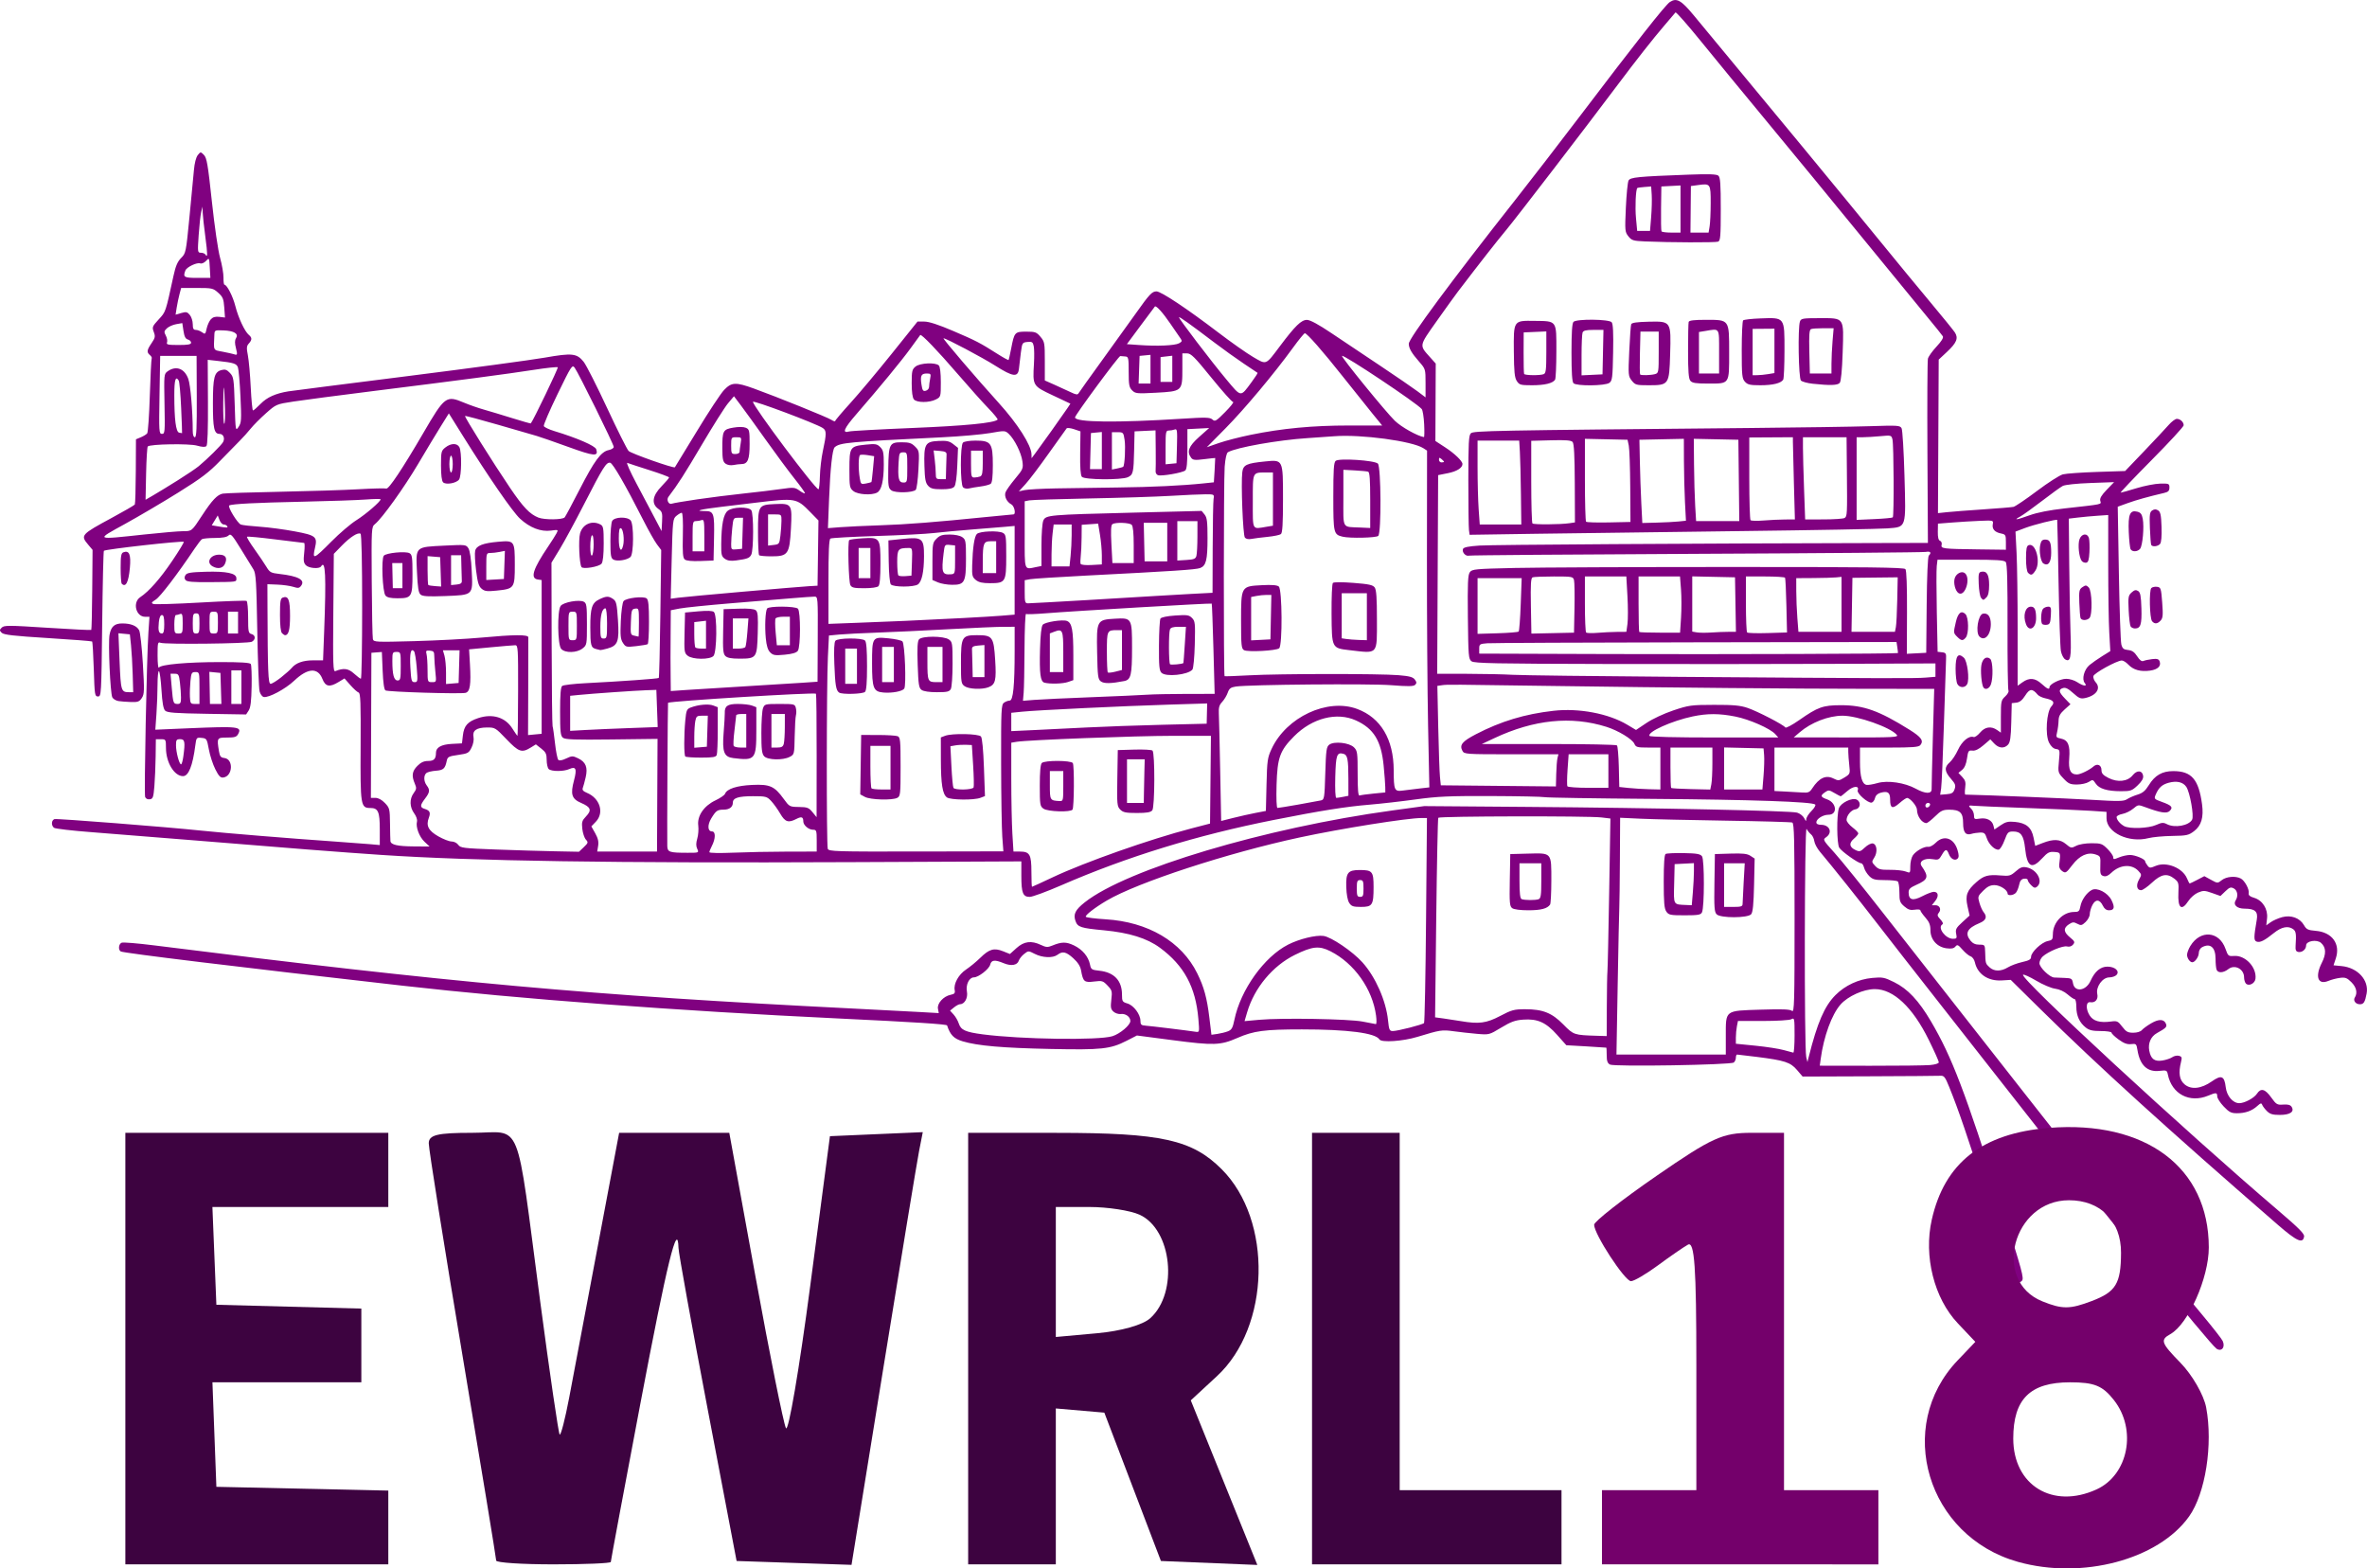 <?xml version="1.0" encoding="UTF-8" standalone="no"?>
<!-- Created with Inkscape (http://www.inkscape.org/) -->

<svg
   width="373.383mm"
   height="247.397mm"
   viewBox="0 0 1411.21 935.044"
   version="1.1"
   id="svg1"
   xml:space="preserve"
   inkscape:version="1.3.2 (091e20e, 2023-11-25)"
   sodipodi:docname="banner_ewerl.svg"
   xmlns:inkscape="http://www.inkscape.org/namespaces/inkscape"
   xmlns:sodipodi="http://sodipodi.sourceforge.net/DTD/sodipodi-0.dtd"
   xmlns="http://www.w3.org/2000/svg"
   xmlns:svg="http://www.w3.org/2000/svg"><sodipodi:namedview
     id="namedview1"
     pagecolor="#ffffff"
     bordercolor="#000000"
     borderopacity="0.25"
     inkscape:showpageshadow="2"
     inkscape:pageopacity="0.0"
     inkscape:pagecheckerboard="0"
     inkscape:deskcolor="#d1d1d1"
     inkscape:document-units="mm"
     inkscape:zoom="1.2463033"
     inkscape:cx="694.85493"
     inkscape:cy="715.71663"
     inkscape:window-width="2488"
     inkscape:window-height="1376"
     inkscape:window-x="2632"
     inkscape:window-y="27"
     inkscape:window-maximized="1"
     inkscape:current-layer="layer1" /><defs
     id="defs1" /><g
     inkscape:label="Layer 1"
     inkscape:groupmode="layer"
     id="layer1"
     transform="translate(878.837,-1275.533)"><path
       style="fill:#800180;fill-opacity:1;stroke-width:3.78"
       d="m 442.535,2079.441 c -4.294,-2.995 -69.24,-83.5 -129.989,-161.127 -8.777,-11.216 -25.549,-32.591 -37.271,-47.5 -11.722,-14.909 -27.219,-34.758 -34.439,-44.108 -11.865,-15.367 -26.938,-34.261 -34.703,-43.5 -1.618,-1.925 -3.1,-4.734 -3.293,-6.243 -0.194,-1.509 -1.061,-3.309 -1.928,-4 -0.867,-0.691 -2.068,-2.157 -2.67,-3.257 -1.254,-2.293 -1.449,130.788 -0.199,136 l 0.719,3 0.752,-3 c 5.14,-20.498 9.42,-30.401 15.973,-36.954 5.757,-5.757 13.651,-9.439 21.885,-10.208 6.133,-0.573 7.217,-0.365 13.041,2.502 8.177,4.025 14.71,10.981 22.049,23.475 12.427,21.155 20.124,41.331 42.192,110.608 12.244,38.436 13.367,42.569 11.954,43.983 -1.163,1.163 -1.984,1.293 -3.225,0.51 -1.063,-0.671 -6.772,-16.928 -15.795,-44.983 -13.837,-43.024 -18.708,-57.27 -24.298,-71.074 -2.43,-6 -3.086,-6.838 -5.241,-6.695 -1.355,0.09 -20.396,0.231 -42.313,0.313 l -39.85,0.149 -3.37,-3.937 c -3.922,-4.582 -7.296,-5.679 -23.93,-7.781 -6.05,-0.765 -11.338,-1.394 -11.75,-1.399 -0.412,0 -0.75,0.836 -0.75,1.869 0,1.033 -0.562,2.328 -1.25,2.879 -1.795,1.437 -71.241,2.587 -73.793,1.221 -1.495,-0.8 -1.957,-2.103 -1.957,-5.512 0,-2.456 -0.113,-4.513 -0.25,-4.572 -0.138,-0.059 -5.553,-0.408 -12.034,-0.774 l -11.784,-0.667 -5.475,-6.146 c -6.693,-7.514 -11.66,-9.747 -20.287,-9.123 -4.751,0.344 -7.298,1.271 -13.078,4.764 -7.148,4.319 -7.208,4.334 -14.384,3.711 -3.964,-0.344 -10.233,-1.038 -13.933,-1.541 -7.057,-0.961 -7.949,-0.823 -21.637,3.341 -8.678,2.64 -21.428,3.5 -22.646,1.529 -2.374,-3.841 -18.936,-5.985 -46.227,-5.985 -22.323,0 -28.755,0.857 -38.547,5.137 -9.99,4.366 -13.978,4.504 -38.268,1.321 l -21.537,-2.822 -6.205,3.175 c -9.633,4.929 -14.887,5.494 -45.205,4.86 -28.799,-0.603 -43.632,-1.892 -52.5,-4.564 -5.267,-1.587 -7.358,-3.719 -9.285,-9.467 -0.253,-0.754 -19.504,-1.99 -64.215,-4.12 -97.745,-4.657 -190.185,-11.605 -260.5,-19.58 -97.503,-11.059 -166.358,-19.427 -167.951,-20.411 -1.628,-1.006 -1.236,-4.521 0.582,-5.219 0.897,-0.344 9.559,0.373 19.25,1.594 176.68,22.257 260.434,29.838 415.401,37.598 16.38,0.82 34.893,1.783 41.139,2.14 l 11.357,0.649 -0.494,-2.586 c -0.608,-3.18 3.274,-7.467 7.534,-8.319 2.318,-0.464 2.787,-1.004 2.441,-2.811 -0.73,-3.819 2.312,-9.304 6.815,-12.287 2.314,-1.534 6.136,-4.684 8.493,-7.001 5.271,-5.181 8.17,-6.01 13.528,-3.866 l 4.095,1.639 3.907,-3.53 c 4.491,-4.057 8.828,-4.608 14.624,-1.857 3.006,1.427 3.985,1.483 6.651,0.386 5.677,-2.337 8.385,-2.353 13.081,-0.08 5.025,2.433 8.514,6.622 9.483,11.387 0.592,2.908 0.997,3.174 5.6,3.664 8.771,0.934 13.463,5.888 13.463,14.215 0,4.029 0.233,4.412 3.228,5.3 3.75,1.111 7.771,6.489 7.771,10.392 0,2.265 0.461,2.671 3.25,2.862 2.962,0.203 23.962,2.766 29.609,3.613 2.358,0.354 2.359,0.349 1.685,-7.634 -1.605,-19.015 -8.504,-31.808 -22.883,-42.431 -7.681,-5.675 -18.356,-9.005 -33.42,-10.425 -13.96,-1.316 -15.684,-1.884 -16.979,-5.597 -1.401,-4.018 -0.096,-6.618 5.569,-11.096 24.936,-19.711 107.585,-44.389 183.377,-54.756 l 18.983,-2.596 60.654,0.469 c 77.724,0.601 157.8,2.295 161.654,3.42 1.65,0.482 3.556,1.969 4.235,3.306 0.981,1.931 1.238,2.055 1.25,0.603 0.01,-1.005 1.393,-3.205 3.076,-4.888 1.684,-1.684 2.696,-3.415 2.25,-3.847 -1.709,-1.654 -38.138,-2.913 -97.312,-3.363 -33.825,-0.257 -62.625,-0.719 -64,-1.025 -1.375,-0.306 -15.775,-0.607 -32,-0.667 -25.024,-0.093 -31.852,0.213 -45,2.023 -8.525,1.173 -20.9,2.582 -27.5,3.131 -13.994,1.164 -29.22,3.595 -57,9.1 -45.708,9.057 -87.531,21.915 -126.681,38.944 -8.752,3.807 -17.225,6.921 -18.83,6.921 -4.059,0 -4.989,-2.333 -4.989,-12.517 v -8.648 l -101.25,0.445 c -142.604,0.626 -225.25,-0.641 -280.25,-4.296 -22.67,-1.507 -57.992,-4.256 -115,-8.952 -19.8,-1.631 -45.675,-3.695 -57.5,-4.586 -11.825,-0.891 -22.062,-2.086 -22.75,-2.655 -1.731,-1.433 -1.567,-4.455 0.281,-5.163 1.208,-0.464 66.654,4.665 87.469,6.855 14.482,1.523 52.864,4.662 79.5,6.502 8.25,0.57 17.7,1.278 21,1.575 l 6,0.539 v -9.392 c 0,-10.496 -0.974,-12.706 -5.599,-12.706 -5.811,0 -6.024,-1.34 -5.827,-36.612 0.147,-26.241 -0.063,-31.877 -1.198,-32.219 -0.757,-0.228 -2.962,-2.215 -4.899,-4.415 l -3.524,-4 -3.476,2.119 c -5.421,3.305 -7.857,2.84 -9.7,-1.851 -2.716,-6.915 -8.744,-6.53 -16.78,1.07 -5.276,4.99 -15.201,10.304 -18.175,9.732 -0.923,-0.178 -2.039,-1.673 -2.48,-3.323 -0.441,-1.65 -1.064,-18.075 -1.384,-36.5 -0.504,-29.026 -0.807,-33.864 -2.269,-36.229 -0.929,-1.501 -4.319,-7.002 -7.534,-12.225 -5.153,-8.371 -6.021,-9.322 -7.321,-8.021 -1.002,1.002 -3.617,1.48 -8.154,1.491 -3.673,0.01 -7.158,0.346 -7.745,0.75 -0.586,0.404 -2.576,2.985 -4.421,5.735 -10.262,15.295 -20.354,28.52 -23.084,30.248 -2.577,1.631 -2.821,2.08 -1.423,2.616 0.928,0.356 13.606,-0.034 28.175,-0.865 14.568,-0.832 26.9,-1.258 27.404,-0.947 0.503,0.311 0.915,4.762 0.915,9.89 0,8.483 0.18,9.371 2,9.847 2.496,0.653 2.602,3.318 0.184,4.612 -2.104,1.126 -51.805,1.673 -54.434,0.599 -1.585,-0.647 -1.748,0.074 -1.735,7.642 0.01,4.596 0.363,7.81 0.787,7.142 1.183,-1.862 16.788,-3.268 36.388,-3.277 12.35,-0.01 17.907,0.342 18.408,1.152 0.394,0.638 0.619,6.6 0.499,13.25 -0.161,8.892 -0.625,12.715 -1.756,14.455 l -1.538,2.365 -23.39,-0.388 c -19.142,-0.318 -23.664,-0.662 -24.898,-1.897 -1.058,-1.058 -1.705,-4.717 -2.166,-12.262 -0.362,-5.915 -1.039,-10.99 -1.504,-11.277 -0.465,-0.288 -0.846,3.26 -0.846,7.883 0,4.623 -0.297,12.596 -0.661,17.718 l -0.661,9.313 19.911,-0.852 c 29.692,-1.27 31.847,-1.02 29.468,3.425 -0.936,1.748 -2.058,2.107 -6.593,2.107 -6.06,0 -6.159,0.169 -4.832,8.195 0.504,3.046 1.069,3.749 3.221,4 5.534,0.646 5.02,10.808 -0.588,11.618 -1.733,0.25 -2.697,-0.731 -4.806,-4.894 -1.451,-2.864 -3.184,-8.18 -3.852,-11.813 -1.169,-6.365 -1.328,-6.618 -4.34,-6.915 -3.04,-0.3 -3.144,-0.175 -3.747,4.5 -1.561,12.115 -4.038,18.308 -7.321,18.308 -5.213,0 -10.141,-8.111 -10.178,-16.75 -0.023,-5.162 -0.072,-5.25 -3.022,-5.25 h -3 l -0.131,10.25 c -0.072,5.638 -0.409,13.625 -0.75,17.75 -0.549,6.649 -0.86,7.534 -2.742,7.803 -1.268,0.181 -2.381,-0.37 -2.764,-1.369 -0.689,-1.795 0.923,-82.828 1.953,-98.184 l 0.62,-9.25 h -2.537 c -5.542,0 -7.695,-8.546 -2.949,-11.703 5.275,-3.508 11.896,-11.029 19.105,-21.701 4.019,-5.949 7.099,-11.023 6.846,-11.277 -0.752,-0.752 -46.695,4.391 -47.64,5.334 -0.282,0.281 -0.738,19.937 -1.013,43.679 -0.49,42.334 -0.539,43.168 -2.5,43.168 -1.897,0 -2.026,-0.833 -2.5,-16.169 -0.275,-8.893 -0.725,-16.367 -1,-16.608 -0.275,-0.241 -12.168,-1.161 -26.429,-2.045 -20.407,-1.264 -26.256,-1.933 -27.464,-3.142 -1.381,-1.381 -1.379,-1.693 0.023,-3.094 1.411,-1.411 3.989,-1.401 27.28,0.101 14.147,0.912 25.889,1.492 26.093,1.288 0.204,-0.204 0.459,-11.025 0.568,-24.047 l 0.197,-23.677 -2.634,-3.13 c -4.68,-5.562 -4.27,-6.026 14.098,-15.955 7.277,-3.934 13.454,-7.513 13.726,-7.953 0.272,-0.44 0.536,-9.368 0.587,-19.841 l 0.093,-19.041 2.898,-1.201 c 1.594,-0.66 3.305,-1.715 3.802,-2.343 0.497,-0.628 1.204,-10.775 1.571,-22.548 0.367,-11.773 0.87,-21.735 1.118,-22.137 0.248,-0.402 -0.218,-1.287 -1.037,-1.966 -2.05,-1.701 -1.88,-2.951 0.968,-7.143 2.155,-3.171 2.316,-3.991 1.307,-6.661 -1.077,-2.855 -0.894,-3.323 2.93,-7.471 4.263,-4.625 4.038,-3.961 8.828,-25.996 1.272,-5.85 2.401,-8.49 4.553,-10.642 2.807,-2.807 2.902,-3.27 4.943,-24.22 1.145,-11.747 2.352,-24.43 2.683,-28.184 0.364,-4.138 1.266,-7.647 2.289,-8.911 1.683,-2.078 1.694,-2.078 3.669,-0.104 1.7,1.7 2.374,5.65 4.757,27.877 1.577,14.714 3.681,29.149 4.872,33.43 1.153,4.144 2.066,9.447 2.03,11.784 -0.038,2.337 0.214,4.253 0.557,4.257 1.501,0.015 5.075,7.004 6.511,12.728 1.73,6.899 5.598,15.178 8.035,17.201 1.995,1.656 1.993,2.949 -0.01,5.16 -1.33,1.469 -1.419,2.616 -0.55,7.079 0.57,2.929 1.339,11.513 1.707,19.076 0.369,7.562 0.975,13.75 1.347,13.75 0.372,0 2.426,-1.791 4.564,-3.981 3.801,-3.893 8.9,-6.184 16.519,-7.421 1.925,-0.313 33.875,-4.395 71,-9.072 37.125,-4.677 73.947,-9.637 81.827,-11.023 16.443,-2.892 19.189,-2.592 23.273,2.542 1.512,1.901 7.78,14.256 13.93,27.456 6.15,13.2 11.921,24.735 12.826,25.633 1.552,1.542 26.909,10.476 27.588,9.72 0.175,-0.195 6.039,-9.804 13.032,-21.354 6.993,-11.55 14.338,-22.688 16.322,-24.75 4.47,-4.646 6.871,-4.761 17.703,-0.854 13.624,4.914 43.881,17.137 46.25,18.682 1.238,0.807 2.257,1.12 2.266,0.695 0.01,-0.425 4.11,-5.273 9.113,-10.773 5.003,-5.5 16.042,-18.663 24.531,-29.25 l 15.434,-19.25 h 4.1 c 2.754,0 8.402,1.84 17.203,5.605 13.612,5.823 15.929,7.024 26.383,13.674 3.454,2.197 6.425,3.821 6.604,3.608 0.178,-0.213 0.884,-3.312 1.569,-6.887 1.856,-9.685 2.139,-10 8.994,-10 5.334,0 6.115,0.284 8.465,3.077 2.456,2.919 2.589,3.665 2.589,14.555 v 11.478 l 5.75,2.543 c 3.162,1.399 7.53,3.403 9.705,4.454 3.134,1.514 4.106,1.641 4.682,0.612 0.4,-0.714 6.907,-9.83 14.461,-20.259 7.554,-10.428 16.44,-22.785 19.748,-27.46 7.99,-11.294 9.596,-13 12.232,-13 2.731,0 18.241,10.314 36.814,24.481 7.641,5.829 17.004,12.414 20.805,14.634 8.122,4.743 7.326,5.07 16.081,-6.597 9.005,-12 12.63,-15.519 15.987,-15.519 1.91,0 6.743,2.604 14.547,7.839 6.428,4.311 19.561,13.093 29.186,19.515 9.625,6.422 19.638,13.287 22.25,15.257 l 4.75,3.581 v -8.455 c 0,-8.38 -0.034,-8.494 -3.845,-12.846 -4.484,-5.12 -6.155,-8.015 -6.155,-10.665 0,-3.153 25.224,-37.215 63.761,-86.099 8.943,-11.345 25.853,-33.262 37.576,-48.705 34.505,-45.452 51.604,-67.153 54.312,-68.928 4.011,-2.628 6.716,-1.139 14.105,7.764 46.541,56.08 89.539,108.199 110.749,134.242 9.855,12.1 23.664,28.865 30.687,37.255 7.023,8.39 13.491,16.356 14.373,17.701 2.236,3.413 1.11,6.192 -4.711,11.631 l -4.909,4.587 -0.222,45.764 -0.221,45.764 5.5,-0.586 c 3.025,-0.322 12.7,-1.067 21.5,-1.654 8.8,-0.588 16.9,-1.26 18,-1.495 1.1,-0.234 7.4,-4.491 14,-9.458 6.6,-4.968 13.575,-9.435 15.5,-9.927 1.925,-0.492 11.059,-1.141 20.298,-1.441 l 16.798,-0.546 11.291,-11.797 c 6.21,-6.489 12.76,-13.485 14.555,-15.547 1.795,-2.062 4.027,-3.75 4.96,-3.75 2.076,0 4.096,1.896 4.096,3.844 0,0.794 -8.637,10.154 -19.194,20.8 -10.557,10.646 -18.834,19.356 -18.395,19.356 0.44,0 4.69,-1.19 9.444,-2.644 4.755,-1.454 11.12,-2.692 14.145,-2.75 5.206,-0.101 5.5,0.026 5.5,2.356 0,1.913 -0.67,2.62 -3,3.169 -9.846,2.32 -16.699,4.233 -21.904,6.114 l -5.904,2.134 0.671,39.56 c 0.369,21.758 1.031,40.91 1.47,42.56 0.649,2.44 1.399,3.059 4.016,3.316 2.385,0.234 3.792,1.203 5.434,3.744 1.502,2.324 2.7,3.217 3.716,2.772 0.825,-0.361 3.184,-0.855 5.242,-1.099 2.897,-0.342 3.892,-0.049 4.409,1.298 1.089,2.838 -1.072,4.929 -5.756,5.569 -5.612,0.767 -9.922,-0.436 -12.893,-3.599 -1.292,-1.376 -3.059,-2.477 -3.926,-2.447 -3.063,0.106 -16.57,7.559 -16.912,9.332 -0.187,0.969 0.428,2.611 1.367,3.648 3.295,3.641 0.447,7.933 -6.241,9.402 -2.701,0.593 -3.712,0.177 -7.177,-2.953 -2.95,-2.665 -4.581,-3.47 -6.073,-2.996 -2.842,0.902 -2.557,2.382 1.21,6.285 l 3.25,3.367 -3.5,3.141 c -2.688,2.413 -3.52,3.962 -3.588,6.68 -0.048,1.946 -0.442,5.001 -0.875,6.789 -0.739,3.05 -0.602,3.287 2.223,3.852 4.296,0.859 5.626,3.996 4.999,11.798 -0.554,6.902 0.744,9.6 4.618,9.6 2.01,0 7.374,-2.586 9.834,-4.742 2.31,-2.024 4.787,-0.891 4.787,2.19 0,1.94 0.949,2.995 4.173,4.64 5.516,2.814 11.429,2.148 14.438,-1.625 2.528,-3.17 5.74,-2.986 6.216,0.356 0.229,1.605 -0.773,3.337 -3.321,5.74 -3.349,3.158 -4.156,3.441 -9.827,3.435 -8.241,-0.01 -13.113,-1.482 -15.145,-4.583 -1.585,-2.419 -1.796,-2.47 -4.068,-0.981 -1.318,0.863 -4.496,1.57 -7.063,1.57 -4.056,0 -5.108,-0.467 -8.036,-3.571 -3.325,-3.526 -3.36,-3.659 -2.733,-10.413 0.619,-6.659 0.572,-6.85 -1.75,-7.178 -1.54,-0.218 -3.014,-1.578 -4.16,-3.837 -2.394,-4.722 -1.49,-18.399 1.427,-21.6 2.258,-2.477 1.24,-3.765 -3.834,-4.849 -1.749,-0.374 -3.737,-1.35 -4.418,-2.17 -3.087,-3.72 -4.737,-3.601 -7.344,0.528 -1.769,2.802 -3.304,4.045 -5.276,4.271 l -2.781,0.319 -0.285,11.46 c -0.22,8.868 -0.651,11.864 -1.905,13.25 -2.26,2.498 -5.547,2.232 -8.273,-0.67 l -2.312,-2.461 -4.091,3.502 c -2.771,2.372 -4.9,3.408 -6.596,3.211 -2.299,-0.268 -2.563,0.119 -3.223,4.708 -0.479,3.334 -1.45,5.593 -2.914,6.779 l -2.195,1.779 2.284,2.431 c 1.859,1.979 2.183,3.182 1.742,6.471 -0.298,2.222 -0.247,4.045 0.113,4.052 11.78,0.227 60.753,2.245 74.895,3.086 16.872,1.003 19.527,0.956 21.572,-0.384 1.283,-0.841 4.1,-2.064 6.26,-2.719 2.956,-0.896 4.596,-2.277 6.63,-5.579 3.652,-5.929 7.953,-8.408 14.597,-8.413 10.878,-0.01 15.136,4.885 17.147,19.698 1.064,7.84 -0.395,12.777 -4.757,16.1 -3.231,2.462 -4.378,2.711 -13.115,2.85 -5.266,0.084 -11.597,0.673 -14.069,1.31 -11.684,3.01 -25.005,-3.306 -25.005,-11.855 v -3.812 l -9.25,-0.625 c -5.088,-0.344 -22.3,-1.095 -38.25,-1.669 -15.95,-0.574 -30.238,-1.182 -31.75,-1.35 -3.158,-0.351 -3.325,-0.084 -1.25,1.991 0.825,0.825 1.5,2.565 1.5,3.866 0,2.127 0.34,2.311 3.363,1.82 4.151,-0.674 7.421,0.964 8.211,4.112 l 0.598,2.382 3.664,-2.503 c 3.01,-2.057 4.524,-2.422 8.488,-2.051 6.787,0.636 9.945,3.281 11.176,9.361 l 1,4.941 4.5,-1.731 c 6.473,-2.49 10.307,-2.293 13.877,0.71 2.89,2.432 3.169,2.478 6.027,1 1.754,-0.907 5.548,-1.55 9.146,-1.55 5.66,0 6.42,0.271 9.55,3.4 1.87,1.87 3.4,4.097 3.4,4.949 0,1.379 0.38,1.39 3.468,0.1 1.907,-0.797 4.855,-1.449 6.55,-1.449 3.119,0 8.956,2.445 9.014,3.776 0.019,0.398 0.631,1.514 1.364,2.48 1.23,1.621 1.615,1.638 5.005,0.222 6.366,-2.66 15.989,1.221 18.588,7.497 0.689,1.664 1.41,3.026 1.601,3.026 0.191,0 2.235,-0.983 4.541,-2.185 l 4.193,-2.185 3.955,2.166 c 3.952,2.165 3.957,2.165 6.473,0.185 2.728,-2.146 8.21,-2.607 11.304,-0.951 2.365,1.266 5.185,6.505 4.73,8.788 -0.237,1.187 0.696,1.985 3.167,2.708 5.048,1.478 8.365,6.694 7.761,12.203 l -0.463,4.229 2.634,-1.876 c 1.449,-1.032 4.526,-2.385 6.838,-3.008 5.318,-1.432 10.545,0.488 13.007,4.777 1.463,2.549 2.386,2.993 7.019,3.377 9.73,0.807 14.81,7.757 11.971,16.38 l -1.373,4.17 4.809,0.462 c 9.591,0.922 16.401,8.373 14.93,16.336 -0.952,5.152 -1.747,6.423 -4.022,6.423 -2.527,0 -4.178,-2.204 -3.022,-4.034 1.731,-2.736 0.968,-6.111 -2.068,-9.146 -2.554,-2.554 -3.606,-2.953 -6.75,-2.558 -2.048,0.257 -5.151,1.063 -6.894,1.792 -6.318,2.639 -8.171,-2.488 -3.926,-10.864 2.666,-5.261 2.515,-9.048 -0.469,-11.748 -2.51,-2.272 -8.935,-1.206 -8.935,1.482 0,2.36 -2.4,4.342 -4.702,3.885 -1.376,-0.274 -1.743,-1.173 -1.562,-3.833 0.468,-6.895 0.233,-8.495 -1.429,-9.725 -2.969,-2.197 -6.937,-1.423 -11.479,2.241 -5.706,4.602 -8.344,5.909 -10.364,5.134 -1.711,-0.657 -1.694,-2.521 0.119,-13.043 0.84,-4.872 -1.04,-6.581 -7.239,-6.581 -4.645,0 -7.04,-2.288 -5.29,-5.054 1.585,-2.505 1.036,-5.827 -1.156,-7.001 -1.78,-0.952 -2.552,-0.694 -5.036,1.687 l -2.934,2.812 -4.928,-1.75 c -4.412,-1.567 -5.292,-1.598 -8.405,-0.297 -1.912,0.799 -4.516,3.056 -5.786,5.016 -4.079,6.296 -6.418,4.321 -5.948,-5.023 0.283,-5.634 0.095,-6.279 -2.412,-8.25 -4.334,-3.409 -7.84,-2.788 -13.346,2.361 -2.646,2.475 -5.566,4.5 -6.489,4.5 -2.561,0 -3.154,-2.997 -1.249,-6.314 1.646,-2.868 1.631,-3.061 -0.407,-5.23 -3.975,-4.231 -10.961,-3.743 -16.039,1.122 -1.911,1.831 -3.342,2.423 -4.766,1.971 -1.76,-0.559 -2.009,-1.401 -1.844,-6.241 0.182,-5.335 0.058,-5.641 -2.677,-6.574 -4.837,-1.65 -9.629,0.491 -14.038,6.273 -3.623,4.75 -3.99,4.973 -5.977,3.633 -1.359,-0.917 -2.012,-2.272 -1.823,-3.784 0.916,-7.348 0.92,-7.338 -2.838,-7.654 -3.039,-0.256 -4.079,0.279 -7.29,3.75 -6.322,6.832 -8.999,5.26 -10.219,-6.001 -0.82,-7.567 -2.504,-9.951 -7.031,-9.951 -3.036,0 -3.418,0.383 -5.231,5.25 -1.076,2.888 -2.609,5.381 -3.407,5.542 -2.251,0.453 -5.944,-3.079 -7.181,-6.867 -0.96,-2.94 -1.542,-3.406 -4.107,-3.293 -1.644,0.073 -3.889,0.416 -4.989,0.763 -3.475,1.096 -5,-0.868 -5,-6.439 0,-6.198 -1.827,-7.956 -8.27,-7.956 -3.772,0 -4.96,0.561 -8.468,4 -2.244,2.2 -4.572,3.993 -5.171,3.985 -2.675,-0.038 -5.591,-4.192 -5.591,-7.964 0,-2.159 -4.099,-7.02 -5.92,-7.02 -0.556,0 -2.588,1.385 -4.516,3.077 -4.167,3.659 -5.565,3.15 -5.565,-2.029 0,-4.32 -1.348,-5.317 -5.635,-4.17 -1.819,0.487 -3.006,1.604 -3.378,3.181 -0.316,1.337 -1.229,2.556 -2.03,2.709 -2.173,0.414 -8.974,-5.558 -8.307,-7.295 1.135,-2.959 -2.623,-2.702 -6.181,0.421 -1.946,1.708 -3.721,3.106 -3.946,3.106 -0.225,0 -1.92,-0.892 -3.768,-1.982 -3.069,-1.811 -3.55,-1.849 -5.557,-0.443 -2.995,2.098 -2.778,2.814 1.3,4.288 5.678,2.053 6.265,9.137 0.757,9.137 -3.29,0 -7.254,2.49 -7.254,4.557 0,0.914 1.027,1.443 2.8,1.443 5.136,0 7.049,4.591 3.073,7.377 -2.092,1.466 -2.011,1.618 4.944,9.307 3.889,4.299 16.907,20.417 28.93,35.817 12.022,15.4 31.072,39.7 42.334,54 11.262,14.3 29.445,37.475 40.407,51.5 41.447,53.027 80.24,101.386 107.883,134.485 5.979,7.158 11.325,13.999 11.881,15.201 1.754,3.791 -0.695,6.718 -3.805,4.548 z m -170.697,-168.959 c 3.147,-0.281 5.25,-0.948 5.25,-1.665 0,-0.658 -2.701,-6.674 -6.002,-13.369 -9.607,-19.485 -21.054,-30.243 -32.176,-30.241 -6.686,0 -16.055,4.223 -20.431,9.207 -5.243,5.971 -9.982,18.967 -11.805,32.369 l -0.554,4.077 30.234,0.045 c 16.629,0.026 32.597,-0.166 35.484,-0.423 z m -121.75,-17.165 c 0,-15.77 -0.768,-15.184 20.766,-15.861 13.06,-0.411 17.544,-0.237 18.706,0.727 1.367,1.135 1.528,-4.666 1.528,-55.247 0,-46.936 -0.233,-56.605 -1.37,-57.041 -0.754,-0.289 -18.641,-0.791 -39.75,-1.116 -21.109,-0.325 -43.892,-0.846 -50.63,-1.158 l -12.25,-0.568 -0.14,24.827 c -0.077,13.655 -0.24,26.627 -0.362,28.827 -0.122,2.2 -0.552,22.788 -0.954,45.75 l -0.731,41.75 h 32.594 32.594 z m -5.452,-72.705 c -1.358,-1.358 -1.554,-4.136 -1.321,-18.75 l 0.273,-17.155 9.366,-0.289 c 7.333,-0.226 9.906,0.065 11.853,1.34 l 2.487,1.629 -0.353,15.756 c -0.257,11.456 -0.727,16.208 -1.725,17.41 -1.953,2.352 -18.239,2.399 -20.579,0.059 z m 15.461,-6.155 c 0,-0.963 0.296,-6.813 0.647,-13 l 0.638,-11.25 h -6.147 -6.147 v 13 13 h 5.5 c 4.568,0 5.502,-0.297 5.509,-1.75 z m -45.453,4.527 c -1.249,-1.783 -1.557,-5.333 -1.557,-17.941 0,-10.489 0.371,-15.948 1.116,-16.408 0.614,-0.379 5.451,-0.612 10.75,-0.517 7.768,0.14 9.888,0.504 10.944,1.881 1.501,1.956 1.487,30.411 -0.019,33.458 -0.731,1.482 -2.308,1.75 -10.272,1.75 -8.588,0 -9.544,-0.194 -10.965,-2.223 z m 15.797,-11.428 c 0.356,-4.208 0.647,-9.855 0.647,-12.55 v -4.899 l -5.75,0.3 -5.75,0.3 -0.281,11.676 c -0.313,13.015 -0.711,12.332 7.384,12.688 l 3.103,0.136 z m 60.647,85.116 c 0,-10.106 -0.079,-10.493 -1.934,-9.5 -1.086,0.581 -8.488,1.035 -16.875,1.035 h -14.941 l -0.625,3.125 c -0.344,1.719 -0.625,4.772 -0.625,6.785 v 3.66 l 11.75,1.175 c 6.463,0.646 14,1.812 16.75,2.59 2.75,0.779 5.337,1.472 5.75,1.54 0.412,0.068 0.75,-4.617 0.75,-10.411 z m -406.723,0.619 c 4.591,-1.449 10.723,-6.632 10.723,-9.064 0,-2.49 -2.828,-4.553 -5.72,-4.175 -1.343,0.176 -3.301,-0.458 -4.352,-1.409 -1.61,-1.457 -1.811,-2.58 -1.276,-7.128 0.588,-5.005 0.424,-5.62 -2.259,-8.431 -2.708,-2.838 -3.224,-2.991 -8.074,-2.391 -5.806,0.719 -6.495,0.125 -7.716,-6.645 -0.45,-2.497 -1.922,-4.799 -4.635,-7.25 -4.3,-3.885 -6.391,-4.342 -9.41,-2.059 -2.721,2.058 -8.935,1.827 -13.501,-0.502 -3.849,-1.963 -3.872,-1.963 -6.401,0.027 -1.396,1.098 -2.82,2.884 -3.164,3.968 -0.878,2.765 -4.546,3.398 -8.973,1.549 -5.319,-2.223 -7.373,-2.006 -8.091,0.854 -0.66,2.629 -6.999,7.574 -9.71,7.574 -2.798,0 -4.934,4.341 -4.161,8.457 0.704,3.752 -1.357,7.543 -4.102,7.543 -0.679,0 -2.296,0.862 -3.595,1.915 l -2.361,1.915 2.123,2.335 c 1.167,1.284 2.551,3.685 3.074,5.335 1.234,3.892 3.946,5.12 14.303,6.478 22.82,2.992 69.2,3.655 77.277,1.105 z m 294.787,-17.833 c 0.034,-9.762 0.2,-19.113 0.366,-20.779 0.166,-1.666 0.634,-22.86 1.039,-47.099 l 0.737,-44.069 -5.353,-0.643 c -8.087,-0.971 -96.656,-0.788 -97.267,0.201 -0.293,0.474 -0.841,27.435 -1.219,59.915 l -0.687,59.053 4.91,0.659 c 2.701,0.362 7.355,1.076 10.344,1.585 10.862,1.852 15.318,1.27 23.566,-3.074 6.843,-3.604 8.315,-4 14.869,-4 10.555,0 15.983,2.168 22.795,9.107 6.107,6.221 6.348,6.301 20.085,6.718 l 5.75,0.175 z m -56.4,-58.507 c -1.519,-1.111 -1.686,-3.058 -1.441,-16.75 l 0.277,-15.493 10.646,-0.283 c 14.243,-0.378 13.859,-0.826 13.839,16.104 -0.008,7.248 -0.346,13.674 -0.75,14.279 -1.596,2.391 -5.448,3.4 -12.978,3.4 -4.743,0 -8.558,-0.5 -9.593,-1.257 z m 15.754,-5.35 c 1.302,-0.5 1.582,-2.445 1.582,-11 v -10.393 h -6.5 -6.5 v 10.417 c 0,7.398 0.362,10.563 1.25,10.921 1.809,0.73 8.318,0.765 10.168,0.055 z m -185.251,78.764 c 2.219,-0.87 2.868,-2.021 3.859,-6.851 3.671,-17.886 17.775,-37.611 32.075,-44.857 6.646,-3.368 16.448,-5.773 21.025,-5.159 4.666,0.626 17.372,9.245 23.225,15.756 7.809,8.686 14.071,22.858 15.27,34.562 0.586,5.723 0.886,6.392 2.857,6.392 2.868,0 17.752,-3.809 18.614,-4.764 0.366,-0.405 0.905,-28.074 1.198,-61.486 l 0.533,-60.75 h -3.203 c -8.594,0 -47.991,6.282 -72.62,11.579 -43.049,9.259 -96.689,26.798 -115.046,37.617 -7.101,4.186 -13.073,8.803 -12.527,9.685 0.277,0.448 5.554,1.121 11.728,1.495 25.377,1.541 45.353,13.293 54.693,32.176 4.046,8.18 5.822,14.673 7.26,26.537 l 1.228,10.128 3.582,-0.508 c 1.97,-0.279 4.782,-0.978 6.249,-1.553 z m 72.322,-76.534 c -0.975,-1.488 -1.638,-5.069 -1.773,-9.581 -0.255,-8.492 0.988,-10.043 8.041,-10.043 7.521,0 8.243,0.885 8.243,10.101 0,10.819 -0.682,11.899 -7.512,11.899 -4.625,0 -5.675,-0.356 -6.999,-2.376 z m 8.511,-8.624 c 0,-4.333 -0.267,-5 -2,-5 -1.733,0 -2,0.667 -2,5 0,4.333 0.267,5 2,5 1.733,0 2,-0.667 2,-5 z m 7.475,75.75 c -2.15,-15.846 -13,-31.135 -27.189,-38.314 -6.721,-3.4 -10.747,-2.991 -21.194,2.156 -13.253,6.529 -24.19,19.676 -28.457,34.207 l -1.556,5.299 8.711,-0.799 c 13.31,-1.221 53.549,-0.526 61.711,1.066 3.85,0.751 7.38,1.426 7.844,1.5 0.464,0.074 0.523,-2.228 0.132,-5.115 z m -192.872,-82.366 c 19.2,-9.063 58.103,-22.773 82.897,-29.214 l 11,-2.858 0.266,-26.156 0.266,-26.156 h -22.652 c -22.028,0 -86.601,2.461 -93.131,3.549 l -3.25,0.542 v 21.799 c 0,11.989 0.293,26.594 0.652,32.455 l 0.652,10.656 h 3.777 c 5.925,0 6.92,1.734 6.92,12.071 0,4.911 0.159,8.929 0.353,8.929 0.194,0 5.707,-2.527 12.25,-5.616 z m 40.373,-40.408 c -1.895,-1.895 -2.007,-3.092 -1.75,-18.75 l 0.274,-16.726 9.912,-0.288 c 5.452,-0.158 10.305,0.105 10.786,0.586 1.509,1.509 1.394,33.785 -0.127,35.618 -0.996,1.201 -3.224,1.585 -9.193,1.585 -6.575,0 -8.212,-0.335 -9.902,-2.024 z m 14.111,-9.726 c 0.048,-3.163 0.172,-9.013 0.276,-13 l 0.188,-7.25 h -5.276 -5.276 v 13 13 h 5 5 z m -59.865,9.193 c -2.091,-1.464 -2.223,-2.282 -2.223,-13.8 0,-8.189 0.397,-12.641 1.2,-13.443 1.667,-1.667 17.407,-1.625 18.491,0.05 0.938,1.449 0.789,26.165 -0.167,27.712 -1.046,1.693 -14.73,1.282 -17.301,-0.519 z m 11.777,-13.443 v -9 h -4 -4 v 8.427 c 0,9.008 0.096,9.166 5.75,9.457 2.175,0.112 2.25,-0.183 2.25,-8.884 z m -218.244,37.365 c -0.771,-1.692 -0.761,-3.42 0.034,-6.112 0.611,-2.064 0.876,-5.553 0.589,-7.753 -0.748,-5.73 3.369,-11.76 10.252,-15.018 2.823,-1.336 5.388,-3.093 5.699,-3.903 1.137,-2.963 6.966,-4.874 16.163,-5.298 10.606,-0.489 13.297,0.704 18.848,8.352 3.353,4.62 3.518,4.707 9.05,4.787 5.002,0.072 5.91,0.417 8.085,3.081 l 2.451,3 0.038,-36.583 c 0.019,-20.121 -0.161,-36.781 -0.403,-37.022 -0.896,-0.896 -87.195,4.404 -88.206,5.417 -0.194,0.194 -0.609,79.653 -0.446,85.372 0.104,3.676 1.235,4.049 12.256,4.043 6.64,0 6.662,-0.011 5.591,-2.362 z m 21.474,-54.09 c -5.516,-0.683 -6.636,-3.625 -5.729,-15.055 0.424,-5.346 0.732,-10.579 0.685,-11.629 -0.195,-4.326 1.565,-5.591 7.784,-5.591 3.245,0 7.054,0.439 8.465,0.975 l 2.565,0.975 v 13.525 c 0,17.714 -0.588,18.432 -13.769,16.8 z m 7.769,-16.275 v -10 h -3 c -1.65,0 -3,0.349 -3,0.776 0,0.427 -0.466,4.494 -1.036,9.037 -0.57,4.544 -0.768,8.694 -0.441,9.224 0.327,0.529 2.143,0.963 4.036,0.963 h 3.441 z m 10.655,15.171 c -1.348,-1.49 -1.655,-4.073 -1.655,-13.935 0,-6.658 0.439,-13.261 0.975,-14.671 0.947,-2.491 1.234,-2.565 9.981,-2.565 8.701,0 9.026,0.082 9.615,2.428 0.335,1.335 0.36,3.248 0.056,4.25 -0.305,1.002 -0.645,6.687 -0.757,12.633 -0.202,10.729 -0.224,10.821 -2.987,12.25 -4.109,2.125 -13.162,1.893 -15.228,-0.389 z m 11.715,-7.421 c 0.331,-1.237 0.609,-5.737 0.617,-10 l 0.015,-7.75 h -4 -4 v 10 10 h 3.383 c 2.663,0 3.512,-0.479 3.986,-2.25 z m -58.703,7.583 c -0.84,-0.84 -0.851,-12.727 -0.023,-21.52 0.569,-6.019 0.892,-6.786 3.243,-7.689 4.495,-1.726 10.591,-2.273 13.406,-1.203 l 2.705,1.028 v 13.443 c 0,7.394 -0.273,14.155 -0.607,15.025 -0.489,1.275 -2.299,1.582 -9.333,1.582 -4.799,0 -9.026,-0.3 -9.393,-0.667 z m 13.121,-15.083 0.288,-9.25 h -3.413 c -3.022,0 -3.484,0.357 -4.038,3.125 -0.344,1.719 -0.625,6.021 -0.625,9.56 v 6.435 l 3.75,-0.31 3.75,-0.31 z m 47.462,71.781 17.75,-0.03 v -6.5 c 0,-6.004 -0.166,-6.5 -2.171,-6.5 -2.659,0 -5.829,-2.713 -5.829,-4.988 0,-2.662 -1.046,-3.039 -4.077,-1.472 -4.854,2.51 -6.753,1.885 -9.711,-3.198 -1.491,-2.562 -3.914,-5.937 -5.385,-7.5 -2.513,-2.671 -3.163,-2.842 -10.816,-2.842 -8.757,0 -12.011,1.039 -12.011,3.835 0,2.617 -2.015,4.163 -5.45,4.18 -3.809,0.019 -4.605,0.578 -7.425,5.22 -2.388,3.93 -2.169,7.765 0.442,7.765 2.253,0 2.191,4.319 -0.126,8.76 -0.786,1.507 -1.432,3.139 -1.435,3.627 0,0.504 6.156,0.625 14.244,0.281 7.838,-0.334 22.238,-0.621 32,-0.638 z m -121.126,-2.65 c 2.656,-2.545 2.745,-2.868 1.25,-4.52 -0.886,-0.979 -1.844,-3.847 -2.128,-6.374 -0.454,-4.027 -0.176,-4.95 2.248,-7.481 3.509,-3.662 2.827,-5.511 -2.941,-7.984 -5.631,-2.414 -6.486,-5.122 -4.252,-13.463 1.841,-6.871 1.142,-8.538 -2.821,-6.732 -3.346,1.525 -10.745,1.508 -12.28,-0.026 -0.66,-0.66 -1.2,-3.102 -1.2,-5.428 0,-3.573 -0.499,-4.618 -3.219,-6.746 l -3.219,-2.519 -3.149,1.946 c -5.246,3.243 -7.112,2.588 -14.413,-5.054 -6.522,-6.827 -6.809,-6.999 -11.594,-6.968 -6.239,0.04 -8.793,1.835 -8.037,5.648 0.336,1.693 -0.128,4.22 -1.159,6.32 -1.596,3.251 -2.164,3.564 -7.981,4.392 -5.635,0.802 -6.317,1.153 -6.805,3.5 -0.975,4.684 -1.978,5.597 -6.506,5.927 -2.408,0.175 -4.95,0.793 -5.648,1.372 -1.702,1.413 -1.606,4.981 0.199,7.368 2.061,2.725 1.891,4.104 -0.968,7.852 -3.084,4.044 -3.134,5.256 -0.25,6.156 3.105,0.969 3.668,2.191 2.471,5.361 -1.76,4.663 -0.235,7.631 5.652,10.999 2.954,1.69 6.528,3.073 7.943,3.073 1.439,0 3.189,0.882 3.974,2.002 1.294,1.848 3.01,2.062 22.307,2.779 11.497,0.427 27.376,0.904 35.286,1.059 l 14.382,0.282 z m 43.815,-30.966 0.158,-33.585 -27.385,0.335 c -22.112,0.27 -27.706,0.07 -29.049,-1.038 -1.409,-1.163 -1.663,-3.551 -1.663,-15.627 0,-10.212 0.354,-14.535 1.25,-15.241 0.688,-0.542 6.875,-1.274 13.75,-1.627 21.903,-1.122 43.355,-2.654 43.831,-3.13 0.253,-0.253 0.682,-17.518 0.953,-38.367 l 0.493,-37.906 -2.532,-3.365 c -1.393,-1.851 -5.043,-8.315 -8.112,-14.365 -10.582,-20.862 -18.148,-33.975 -19.783,-34.29 -2.3,-0.443 -4.281,2.694 -15.34,24.29 -5.351,10.45 -11.963,22.667 -14.693,27.148 l -4.963,8.149 0.107,48.109 c 0.059,26.46 0.31,48.668 0.557,49.352 0.248,0.683 0.896,5.259 1.441,10.168 0.545,4.909 1.426,9.36 1.957,9.892 0.622,0.622 2.286,0.341 4.67,-0.791 3.437,-1.631 3.947,-1.642 7.076,-0.149 4.672,2.228 5.957,5.428 4.575,11.39 -0.604,2.603 -1.378,5.457 -1.72,6.341 -0.444,1.146 0.259,1.972 2.45,2.88 7.786,3.225 10.469,11.86 5.347,17.206 l -2.685,2.803 2.301,4.094 c 1.664,2.961 2.148,5.038 1.748,7.502 l -0.553,3.408 h 17.827 17.827 z m -57.284,-87.244 c -2.16,-2.387 -2.422,-22.74 -0.329,-25.602 1.636,-2.237 11.1,-3.947 13.812,-2.496 1.663,0.89 1.862,2.325 1.862,13.389 0,12.197 -0.042,12.425 -2.635,14.465 -3.423,2.692 -10.374,2.826 -12.71,0.244 z m 9.345,-13.671 c 0,-8.4 -0.03,-8.5 -2.5,-8.5 -2.471,0 -2.5,0.1 -2.5,8.5 0,8.4 0.03,8.5 2.5,8.5 2.471,0 2.5,-0.1 2.5,-8.5 z m 11.5,13.768 c -3.121,-0.78 -3.468,-2.073 -3.485,-12.971 -0.019,-11.663 0.943,-14.575 5.524,-16.749 4.06,-1.927 5.458,-1.939 8.127,-0.069 1.844,1.292 2.203,2.878 2.832,12.508 0.838,12.833 -0.046,15.238 -6.24,16.958 -2.068,0.574 -3.985,0.994 -4.26,0.934 -0.275,-0.061 -1.4,-0.335 -2.5,-0.61 z m 6.5,-15.268 c 0,-5.114 -0.416,-9 -0.965,-9 -1.922,0 -3.035,4.011 -3.035,10.934 0,6.399 0.189,7.066 2,7.066 1.852,0 2,-0.667 2,-9 z m 9.47,11.595 c -1.449,-2.211 -1.655,-4.337 -1.267,-13.065 0.259,-5.821 0.983,-11.049 1.639,-11.84 1.58,-1.904 11.956,-3.102 13.777,-1.59 1.042,0.865 1.38,4.285 1.38,13.964 0,7.05 -0.353,13.037 -0.785,13.304 -0.432,0.267 -3.537,0.796 -6.9,1.177 -5.851,0.662 -6.19,0.578 -7.845,-1.949 z m 9.53,-12.164 c 0,-8.315 -0.067,-8.56 -2.25,-8.25 -2.08,0.295 -2.272,0.9 -2.541,7.995 -0.277,7.311 -0.182,7.696 2,8.114 1.26,0.241 2.403,0.5 2.541,0.575 0.138,0.075 0.25,-3.72 0.25,-8.433 z m -34.262,-33.057 c -1.275,-2.093 -1.868,-16.179 -0.841,-19.993 1.498,-5.565 7.133,-8.04 12.168,-5.345 1.72,0.92 1.934,2.175 1.934,11.309 0,6.641 -0.442,10.878 -1.25,11.982 -1.365,1.867 -11.11,3.527 -12.012,2.047 z m 7.262,-13.491 c 0,-3.745 -0.376,-5.768 -1,-5.382 -0.55,0.34 -1,3.318 -1,6.618 0,3.745 0.376,5.768 1,5.382 0.55,-0.34 1,-3.318 1,-6.618 z m 11.75,9.036 c -1.482,-0.862 -1.75,-2.549 -1.75,-11.034 0,-5.509 0.466,-10.886 1.035,-11.95 1.337,-2.497 9.053,-2.737 11.04,-0.344 1.948,2.347 1.863,19.928 -0.105,21.788 -1.988,1.879 -8.063,2.794 -10.22,1.54 z m 5.801,-8.264 c 0.899,-3.582 0.103,-9.95 -1.301,-10.411 -0.915,-0.3 -1.25,1.354 -1.25,6.173 0,6.493 1.401,8.82 2.551,4.238 z m 226.088,173.528 c -0.351,-4.776 -0.664,-24.42 -0.696,-43.654 -0.053,-32.18 0.082,-35.074 1.691,-36.25 0.962,-0.703 2.497,-1.278 3.411,-1.278 2.08,0 2.956,-8.78 2.956,-29.651 v -14.349 l -6.75,0.01 c -3.712,0 -18.45,0.653 -32.75,1.445 -14.3,0.791 -33.425,1.698 -42.5,2.016 -9.075,0.318 -19.248,0.838 -22.606,1.157 l -6.106,0.579 -0.624,12.649 c -0.834,16.917 -0.897,112.381 -0.076,114.522 0.598,1.557 4.706,1.682 52.668,1.591 l 52.02,-0.098 z m -81.911,-23.767 -2.773,-1.504 0.273,-17.706 0.273,-17.706 10,0.01 c 5.5,0 10.787,0.328 11.75,0.719 1.573,0.638 1.75,2.48 1.75,18.206 0,16.274 -0.135,17.568 -1.934,18.531 -2.954,1.581 -16.1,1.208 -19.339,-0.549 z m 15.273,-17.416 v -13 h -6 -6 v 12.333 c 0,6.783 0.3,12.633 0.667,13 0.367,0.367 3.067,0.667 6,0.667 h 5.333 z m 33.636,17.723 c -2.635,-1.927 -3.586,-7.847 -3.612,-22.498 l -0.023,-13.275 2.565,-0.975 c 4.099,-1.558 19.97,-1.241 21.354,0.428 0.726,0.874 1.395,7.831 1.777,18.466 l 0.613,17.063 -2.72,1.034 c -3.897,1.481 -17.828,1.312 -19.954,-0.243 z m 15.901,-5.973 c 0.261,-0.688 0.134,-6.65 -0.281,-13.25 l -0.755,-12 -3.5,-0.15 c -1.925,-0.082 -4.804,0.08 -6.397,0.362 l -2.897,0.512 0.599,11.905 c 0.329,6.548 0.872,12.348 1.206,12.888 0.91,1.472 11.456,1.238 12.026,-0.267 z m -80.152,-56.515 c -1.869,-1.232 -2.398,-4.396 -2.88,-17.246 -0.306,-8.166 -0.091,-12.782 0.639,-13.661 1.436,-1.731 15.949,-1.835 17.657,-0.127 0.82,0.82 1.2,5.667 1.2,15.3 0,9.633 -0.38,14.48 -1.2,15.3 -1.307,1.307 -13.566,1.653 -15.415,0.435 z m 10.615,-15.735 v -10.5 h -3.5 -3.5 v 10.5 10.5 h 3.5 3.5 z m 15.765,15.691 c -5.955,-0.493 -6.765,-2.557 -6.765,-17.222 0,-15.915 0.074,-16.029 9.738,-15.094 3.981,0.385 7.744,1.207 8.363,1.826 1.426,1.426 2.382,26.28 1.083,28.162 -1.118,1.619 -7.204,2.761 -12.419,2.329 z m 6.235,-16.691 v -10.5 h -3.5 -3.5 v 10.5 10.5 h 3.5 3.5 z m 16.523,15.141 c -1.61,-1.177 -1.921,-3.182 -2.321,-14.991 -0.34,-10.029 -0.131,-14.03 0.79,-15.141 1.766,-2.128 14.728,-2.094 17.785,0.047 2.103,1.473 2.223,2.256 2.223,14.566 0,7.155 -0.466,13.88 -1.035,14.943 -0.878,1.64 -2.141,1.934 -8.309,1.934 -4.553,0 -7.969,-0.508 -9.133,-1.359 z m 12.477,-15.141 v -10.5 h -4.5 -4.5 v 8.918 c 0,11.441 0.271,12.082 5.107,12.082 h 3.893 z m 13.223,12.943 c -2.091,-1.464 -2.223,-2.283 -2.223,-13.778 0,-15.741 0.53,-16.666 9.557,-16.666 9.283,0 9.964,0.931 10.843,14.817 0.771,12.186 0.163,14.638 -4.026,16.231 -3.864,1.469 -11.667,1.136 -14.152,-0.605 z m 11.777,-15.004 v -9.56 l -3.75,0.31 c -2.827,0.234 -3.729,0.741 -3.667,2.06 0.046,0.963 0.158,5.125 0.25,9.25 l 0.167,7.5 h 3.5 3.5 z m -333.794,107.753 c -3.175,-2.966 -5.373,-8.836 -4.525,-12.082 0.287,-1.098 -0.427,-3.201 -1.649,-4.854 -2.749,-3.718 -2.891,-8.599 -0.352,-12.054 1.751,-2.382 1.834,-3.059 0.699,-5.703 -2.015,-4.694 -1.618,-7.414 1.545,-10.577 2.107,-2.107 3.891,-2.923 6.393,-2.923 3.507,0 4.684,-1.238 4.684,-4.927 0,-3.161 3.22,-4.943 9.516,-5.266 l 5.984,-0.307 0.539,-4.688 c 0.671,-5.834 2.819,-8.272 9.138,-10.371 8.484,-2.818 16.108,-0.523 20.302,6.111 1.546,2.446 2.95,4.448 3.119,4.448 0.169,0 0.335,-12.15 0.368,-27 0.056,-25.146 -0.061,-27 -1.703,-27.001 -0.97,-3e-4 -7.557,0.551 -14.639,1.226 l -12.876,1.227 0.509,8.933 c 0.693,12.156 0.057,16.299 -2.609,16.996 -2.985,0.781 -46.283,-0.538 -47.767,-1.454 -0.799,-0.494 -1.384,-4.609 -1.682,-11.832 l -0.456,-11.074 -3.122,0.239 -3.122,0.239 -0.15,43.25 -0.15,43.25 h 2.713 c 1.722,0 3.785,1.12 5.65,3.068 2.793,2.917 2.942,3.518 3.039,12.25 0.056,5.05 0.169,9.759 0.25,10.465 0.251,2.183 4.273,3.088 14.004,3.154 l 9.356,0.063 z m 1032.294,-10.024 c 3.401,-1.52 4.374,-1.594 6.5,-0.493 4.648,2.408 13.095,0.884 15.018,-2.709 1.195,-2.233 -1.264,-16.168 -3.44,-19.488 -1.891,-2.885 -5.684,-3.797 -10.457,-2.511 -4.036,1.087 -6.049,2.917 -7.832,7.12 -1.055,2.487 -0.909,2.655 3.811,4.352 5.763,2.072 6.71,3.181 4.556,5.334 -1.719,1.719 -5.437,1.152 -14.485,-2.209 -4.253,-1.58 -4.381,-1.565 -7.279,0.874 -1.623,1.365 -4.512,2.776 -6.421,3.134 -1.909,0.358 -3.47,1.19 -3.47,1.849 0,1.611 2.054,4.088 4.5,5.425 3.199,1.75 14.469,1.348 19,-0.677 z m -536.852,-7.208 6.148,-1.18 0.375,-15.64 c 0.344,-14.373 0.588,-16.1 3.013,-21.315 8.855,-19.047 33.35,-30.461 51.109,-23.817 14.015,5.244 21.651,18.08 21.71,36.492 0.038,11.973 0.407,12.802 5.389,12.132 2.26,-0.304 6.754,-0.855 9.986,-1.224 l 5.877,-0.671 -0.753,-36.619 c -0.414,-20.14 -0.723,-65.314 -0.686,-100.385 l 0.067,-63.766 -2.191,-1.422 c -6.578,-4.269 -37.189,-8.391 -53.075,-7.146 -3.364,0.263 -10.616,0.77 -16.116,1.127 -17.304,1.121 -42.217,5.536 -47.307,8.384 -0.85,0.476 -1.572,3.649 -1.972,8.669 -0.631,7.92 -0.681,124.339 -0.054,124.868 0.183,0.154 6.857,-0.08 14.832,-0.52 17.721,-0.978 77.372,-1.029 88.847,-0.076 6.579,0.546 8.646,1.103 9.76,2.625 1.135,1.552 1.165,2.171 0.153,3.151 -0.972,0.94 -4.234,0.984 -14.26,0.193 -12.789,-1.01 -84.96,-0.374 -92.688,0.816 -3.001,0.462 -3.889,1.146 -4.77,3.673 -0.595,1.708 -2.083,4.17 -3.307,5.473 -1.745,1.857 -2.173,3.376 -1.986,7.043 0.131,2.571 0.496,18.009 0.811,34.306 l 0.573,29.631 7.183,-1.81 c 3.951,-0.996 9.95,-2.341 13.331,-2.991 z m -6.898,-97.04 c -1.554,-0.905 -1.75,-2.853 -1.75,-17.36 0,-20.793 -0.05,-20.707 12.345,-21.358 6.031,-0.317 9.104,-0.076 10.152,0.794 2.038,1.692 2.24,35.147 0.222,36.821 -1.784,1.48 -18.786,2.374 -20.969,1.102 z m 16.029,-19.671 0.279,-13.25 h -2.904 c -1.597,0 -4.31,0.281 -6.029,0.625 l -3.125,0.625 v 12.925 12.925 l 5.75,-0.3 5.75,-0.3 z m 46.816,19.686 c -10.556,-1.224 -10.495,-1.099 -10.647,-21.797 -0.07,-9.548 0.285,-17.773 0.789,-18.277 0.552,-0.551 5.429,-0.566 12.246,-0.038 9.186,0.714 11.583,1.228 12.673,2.718 1.002,1.371 1.344,6.228 1.344,19.111 0,21.376 0.97,20.296 -16.405,18.28 z m 10.405,-19.936 v -14 h -7.5 -7.5 v 13.434 13.434 l 2.75,0.417 c 1.513,0.229 4.888,0.484 7.5,0.566 l 4.75,0.15 z m -72.721,-47.164 c -1.172,-1.412 -2.399,-32.401 -1.547,-39.043 0.556,-4.333 2.517,-5.252 13.555,-6.356 10.826,-1.082 10.712,-1.322 10.712,22.595 0,14.584 -0.326,19.98 -1.25,20.711 -0.688,0.543 -4.301,1.288 -8.029,1.653 -3.729,0.366 -8.029,0.915 -9.556,1.22 -1.706,0.341 -3.204,0.04 -3.885,-0.781 z m 12.971,-6.478 3.75,-0.62 v -15.869 -15.869 l -3.75,0.015 c -8.635,0.03 -8.25,-0.766 -8.25,17.103 0,17.907 -0.647,16.712 8.25,15.242 z m 45.25,5.923 c -5.319,-1.296 -5.5,-2.081 -5.5,-23.813 0,-16.27 0.278,-20.453 1.423,-21.404 2.034,-1.688 23.202,-0.296 25.153,1.655 1.902,1.902 2.107,41.199 0.224,43.081 -1.186,1.185 -16.947,1.541 -21.3,0.481 z m 16.5,-21.76 c 0,-12.385 -0.316,-16.686 -1.25,-16.987 -0.688,-0.222 -4.287,-0.566 -8,-0.766 l -6.75,-0.363 v 16.728 c 0,19.088 -1.106,17.178 10.25,17.705 l 5.75,0.267 z m -42.925,181.472 c 6.284,-1.104 12.377,-2.222 13.541,-2.485 2.018,-0.457 2.138,-1.202 2.592,-16.141 0.423,-13.919 0.688,-15.822 2.384,-17.094 2.891,-2.169 11.938,-1.189 14.718,1.595 2.037,2.04 2.191,3.136 2.191,15.674 0,9.733 0.319,13.358 1.148,13.04 0.631,-0.242 4.344,-0.755 8.25,-1.14 l 7.102,-0.7 -0.026,-3.121 c -0.015,-1.716 -0.452,-7.498 -0.972,-12.849 -1.443,-14.829 -5.91,-22.121 -16.502,-26.938 -11.38,-5.176 -26.036,-1.444 -36.823,9.375 -8.534,8.56 -10.054,12.757 -10.515,29.041 -0.231,8.177 -0.008,13.75 0.549,13.75 0.516,0 6.08,-0.903 12.363,-2.006 z m 376.696,0.194 c 0.218,-0.653 -0.317,-1.188 -1.188,-1.188 -0.871,0 -1.583,0.713 -1.583,1.583 0,1.766 2.153,1.458 2.771,-0.396 z m -349.896,-4.812 3.125,-0.625 -0.015,-10.125 c -0.015,-11.78 -0.511,-14.267 -2.968,-14.91 -3.902,-1.02 -4.504,0.686 -4.85,13.747 -0.2,7.544 0.05,12.538 0.625,12.538 0.526,0 2.363,-0.281 4.082,-0.625 z m 364.524,-4.552 c 0.799,-2.288 0.475,-3.202 -2.232,-6.285 -3.824,-4.355 -3.99,-6.836 -0.652,-9.738 1.383,-1.203 3.594,-4.543 4.912,-7.422 2.369,-5.174 6.58,-8.636 9.318,-7.658 0.685,0.244 2.413,-0.942 3.839,-2.637 2.923,-3.474 6.621,-4.027 10.193,-1.525 l 2.223,1.557 v -9.604 c 0,-9.05 0.15,-9.743 2.591,-12.005 1.425,-1.321 2.293,-2.882 1.93,-3.47 -0.363,-0.588 -0.614,-17.759 -0.557,-38.158 0.074,-26.733 -0.219,-37.478 -1.053,-38.483 -0.917,-1.105 -5.246,-1.393 -20.924,-1.393 h -19.768 l -0.448,3.75 c -0.246,2.062 -0.233,14.414 0.03,27.447 l 0.478,23.697 2.611,0.303 c 2.367,0.275 2.593,0.676 2.417,4.303 -0.106,2.2 -0.675,19.525 -1.264,38.5 -0.589,18.975 -1.334,36.217 -1.655,38.316 l -0.585,3.816 3.831,-0.316 c 3.118,-0.257 4.005,-0.814 4.767,-2.994 z m 17.152,-60.74 c -1.093,-1.769 -1.796,-9.966 -1.15,-13.411 0.709,-3.78 3.046,-5.376 5.225,-3.567 1.619,1.344 1.881,11.43 0.398,15.33 -0.964,2.536 -3.376,3.424 -4.473,1.648 z m -15.516,-2.017 c -0.569,-1.064 -1.035,-5.128 -1.035,-9.031 0,-7.775 1.456,-9.742 4.901,-6.624 2.13,1.927 3.515,12.942 1.988,15.797 -1.267,2.367 -4.554,2.287 -5.854,-0.142 z m -0.034,-28.066 c -2.344,-2.344 -2.345,-2.353 -0.839,-8.879 1.255,-5.438 3.293,-7.095 5.731,-4.658 1.945,1.945 2.085,11.655 0.2,13.926 -1.745,2.102 -2.671,2.031 -5.092,-0.389 z m 13.2,-0.2 c -2.452,-2.452 -0.784,-13.064 2.142,-13.627 2.912,-0.561 4.658,1.774 4.658,6.227 0,6.464 -3.705,10.495 -6.8,7.4 z m 0.96,-23.108 c -0.597,-0.719 -1.214,-4.416 -1.373,-8.215 -0.249,-5.98 -0.046,-6.957 1.511,-7.275 3.292,-0.673 4.702,1.681 4.702,7.849 0,3.945 -0.504,6.31 -1.571,7.378 -1.899,1.899 -1.911,1.9 -3.269,0.264 z m -13.332,-2.727 c -1.967,-1.149 -3.249,-6.062 -2.335,-8.944 0.909,-2.865 4.235,-4.492 6.071,-2.968 3.634,3.016 0.135,14.174 -3.736,11.912 z m -87.294,116.343 c 4.075,-6.219 8.141,-8.115 12.615,-5.884 2.942,1.468 3.346,1.433 6.591,-0.573 3.373,-2.084 3.442,-2.26 2.883,-7.244 -0.316,-2.809 -0.585,-6.345 -0.598,-7.858 l -0.023,-2.75 h -22 -22 v 12.952 12.952 l 6.127,0.298 c 3.37,0.164 8.031,0.428 10.36,0.587 3.679,0.251 4.471,-0.074 6.048,-2.481 z m 71.183,0.442 c -0.039,-1.238 0.292,-15.188 0.735,-31 l 0.806,-28.75 -37.379,-0.011 c -44.094,-0.015 -121.145,-0.705 -188.879,-1.696 -62.8,-0.919 -64.011,-0.927 -67.236,-0.463 l -2.736,0.394 0.528,24.639 c 0.291,13.551 0.754,26.889 1.03,29.639 l 0.502,5 34.313,0.338 34.313,0.338 0.185,-7.332 c 0.102,-4.033 0.44,-8.348 0.751,-9.588 l 0.566,-2.255 h -28.073 c -27.223,0 -28.106,-0.062 -29.164,-2.038 -1.882,-3.516 -0.156,-5.648 8.018,-9.9 14.845,-7.723 29.227,-12.068 46.323,-13.994 15.136,-1.705 32.753,1.637 43.974,8.342 l 5.179,3.095 6.279,-4.21 c 3.579,-2.4 10.465,-5.613 16.013,-7.471 9.177,-3.074 10.565,-3.263 24.234,-3.292 11.572,-0.026 15.611,0.345 20,1.833 5.939,2.012 21.545,10.092 22.511,11.654 0.325,0.526 4.056,-1.465 8.29,-4.424 11.106,-7.761 14.102,-8.834 24.719,-8.853 13.642,-0.023 22.756,3.225 40.98,14.611 7.114,4.445 8.622,6.592 6.46,9.197 -0.969,1.167 -4.611,1.452 -18.583,1.452 h -17.378 v 8.453 c 0,8.91 1.219,13.233 3.889,13.79 0.886,0.185 3.829,-0.302 6.541,-1.081 6.088,-1.751 16.296,-0.25 22.842,3.359 5.71,3.148 9.541,3.241 9.445,0.229 z m -161.717,-12.25 v -12.5 h -7.263 c -6.572,0 -7.357,-0.214 -8.25,-2.249 -1.227,-2.795 -9.652,-7.901 -16.688,-10.112 -20.961,-6.587 -43.157,-4.343 -66.799,6.753 l -7.5,3.52 39.892,-0.015 c 21.94,-0.01 40.263,0.357 40.716,0.81 0.453,0.454 0.952,6.217 1.108,12.808 l 0.284,11.984 5.5,0.587 c 3.025,0.323 8.537,0.66 12.25,0.75 l 6.75,0.163 z m 30.371,9.393 c 0.346,-1.729 0.629,-7.362 0.629,-12.518 v -9.375 h -12.5 -12.5 v 11.833 c 0,6.508 0.19,12.023 0.422,12.255 0.232,0.232 5.574,0.54 11.871,0.685 l 11.45,0.263 z m 31.125,-5.143 c 0.372,-4.537 0.525,-10.05 0.34,-12.25 l -0.336,-4 -11.75,-0.282 -11.75,-0.281 v 12.532 12.532 h 11.41 11.41 z m -92.497,-2.75 v -10 h -11.85 -11.85 l -0.646,9.101 c -0.355,5.006 -0.396,9.506 -0.091,10 0.305,0.494 5.929,0.898 12.496,0.898 h 11.941 z m -849.637,-8.64 c 1.203,-8.778 0.919,-10.36 -1.864,-10.36 -2.208,0 -2.5,0.424 -2.5,3.634 0,4.074 1.939,11.366 3.022,11.366 0.388,0 0.992,-2.088 1.342,-4.64 z m 949.1,-13.4 c -3.003,-3.318 -15.386,-8.771 -23.672,-10.423 -9.634,-1.921 -16.721,-1.945 -25.557,-0.087 -12.415,2.611 -27.154,9.253 -25.713,11.585 0.365,0.592 15.317,0.964 38.692,0.964 h 38.096 z m 72.468,0.458 c -3.707,-4.466 -23.458,-11.432 -32.342,-11.406 -8.418,0.023 -18.691,4.011 -25.59,9.931 l -3.5,3.003 31.372,0.026 c 28.494,0.023 31.252,-0.118 30.06,-1.555 z m -807.932,-46.454 v -45.825 l -2.25,-0.319 c -4.708,-0.669 -2.987,-6.176 6.159,-19.714 2.083,-3.083 4.318,-6.611 4.966,-7.84 1.156,-2.192 1.092,-2.223 -3.348,-1.614 -5.975,0.819 -12.541,-1.704 -18.363,-7.057 -4.48,-4.119 -18.671,-24.674 -34.144,-49.457 l -8.343,-13.363 -4.899,7.863 c -2.694,4.325 -8.756,14.388 -13.471,22.362 -8.342,14.109 -21.406,32.307 -25.686,35.78 -2.09,1.696 -2.117,2.192 -1.917,34.221 0.112,17.875 0.419,33.334 0.683,34.353 0.457,1.763 1.659,1.821 24.797,1.193 13.374,-0.363 31.292,-1.308 39.817,-2.1 19.558,-1.816 27.981,-1.875 28.056,-0.196 0.03,0.688 0.01,14.089 -0.052,29.781 l -0.107,28.531 4.052,-0.386 4.052,-0.386 z m -93.106,-36.592 c -1.769,-2.132 -2.596,-21.823 -0.997,-23.749 1.392,-1.677 12.882,-2.812 15.31,-1.512 1.562,0.836 1.792,2.423 1.792,12.353 0,13.796 -0.456,14.536 -8.949,14.536 -4.143,0 -6.193,-0.466 -7.157,-1.627 z m 10.106,-11.873 v -7.5 h -3.038 -3.038 l 0.174,7.5 0.174,7.5 h 2.864 2.864 z m 10.868,11.337 c -1.283,-1.051 -1.754,-3.957 -2.201,-13.596 -0.709,-15.268 -1.253,-14.753 16.551,-15.638 12.454,-0.619 12.747,-0.585 14.134,1.633 0.892,1.427 1.617,6.394 1.958,13.426 0.713,14.683 1.055,14.362 -15.992,15.018 -9.806,0.378 -13.202,0.179 -14.45,-0.843 z m 11.921,-13.584 -0.289,-8.752 -3.75,-0.31 -3.75,-0.31 v 8.394 c 0,4.617 0.19,8.581 0.422,8.81 0.232,0.229 2.05,0.53 4.039,0.669 l 3.617,0.253 z m 12.628,5.497 c -0.046,-0.963 -0.158,-4.825 -0.25,-8.583 l -0.167,-6.833 h -3 -3 v 8.897 8.897 l 3.25,-0.313 c 2.35,-0.226 3.227,-0.798 3.167,-2.063 z m 11.793,4.56 c -1.72,-1.442 -2.393,-3.68 -3.308,-11.001 -0.631,-5.055 -0.871,-10.297 -0.531,-11.65 0.763,-3.039 4.707,-4.565 13.855,-5.36 9.62,-0.836 9.775,-0.617 9.775,13.801 0,13.953 -0.221,14.26 -11.065,15.356 -5.509,0.557 -6.913,0.373 -8.725,-1.146 z m 13.583,-14.193 0.293,-8.383 -3.168,0.633 c -1.742,0.348 -4.236,0.634 -5.543,0.634 -2.303,0 -2.375,0.243 -2.375,8.052 v 8.052 l 5.25,-0.302 5.25,-0.302 z m -36.543,-49.257 c -0.808,-0.814 -1.25,-4.343 -1.25,-9.987 0,-8.237 0.148,-8.844 2.635,-10.8 3.306,-2.601 6.979,-2.662 8.33,-0.138 1.478,2.761 1.316,17.318 -0.215,19.312 -1.685,2.195 -7.879,3.247 -9.5,1.613 z m 5.75,-10.86 c 0,-2.75 -0.45,-5 -1,-5 -0.55,0 -1,2.25 -1,5 0,2.75 0.45,5 1,5 0.55,0 1,-2.25 1,-5 z m 105.348,157.391 16.848,-0.612 -0.401,-11.081 -0.401,-11.081 -5.948,0.198 c -6.636,0.222 -32.087,1.998 -40.198,2.805 l -5.25,0.523 v 10.448 10.448 l 9.25,-0.519 c 5.088,-0.285 16.832,-0.794 26.098,-1.131 z m 273.152,-0.393 c 9.9,-0.514 29.925,-1.226 44.5,-1.581 l 26.5,-0.646 0.146,-6.035 0.146,-6.035 -22.646,0.696 c -27.781,0.853 -78.783,3.304 -87.63,4.21 l -6.516,0.667 v 5.464 5.464 l 13.75,-0.636 c 7.562,-0.35 21.85,-1.057 31.75,-1.571 z m -540.509,-17.748 c 0,-2.063 -0.292,-6.113 -0.639,-9 -0.572,-4.759 -0.864,-5.25 -3.12,-5.25 h -2.49 l 0.719,8.241 c 0.82,9.397 0.953,9.759 3.598,9.759 1.578,0 1.939,-0.702 1.932,-3.75 z m 11.009,-5.75 c 0,-9.392 -0.026,-9.5 -2.428,-9.5 -2.197,0 -2.477,0.5 -2.945,5.25 -0.284,2.888 -0.429,7.161 -0.322,9.497 0.18,3.918 0.408,4.247 2.945,4.25 h 2.75 z m 12.787,0.25 -0.288,-9.25 -3.301,-0.317 -3.301,-0.317 0.178,9.567 0.178,9.567 h 3.41 3.41 z m 12.213,-0.75 v -10 h -3 -3 v 10 10 h 3 3 z m 506.5,5.992 c 14.85,-0.574 29.925,-1.248 33.5,-1.5 3.575,-0.251 14.095,-0.465 23.377,-0.475 l 16.877,-0.019 -0.725,-26.75 c -0.398,-14.713 -0.86,-26.892 -1.026,-27.066 -0.346,-0.362 -82.474,4.429 -98.969,5.774 -6.031,0.492 -11.318,0.676 -11.75,0.409 -0.432,-0.267 -0.83,9.104 -0.885,20.824 -0.055,11.72 -0.288,23.474 -0.516,26.121 l -0.415,4.812 6.766,-0.545 c 3.721,-0.3 18.916,-1.014 33.766,-1.587 z m -27.717,-8.675 c -2.438,-0.64 -3.04,-5.24 -2.635,-20.113 0.231,-8.469 0.787,-13.422 1.619,-14.424 1.345,-1.619 11.826,-3.257 14.435,-2.256 3.004,1.153 3.799,5.426 3.799,20.425 v 14.855 l -3.149,1.098 c -3.094,1.078 -10.689,1.302 -14.068,0.415 z m 11.217,-18.348 c 0,-13.062 -0.378,-13.916 -5.327,-12.034 l -2.672,1.016 v 11.525 11.525 h 4 4 z m 22.444,17.616 c -1.758,-1.284 -1.974,-2.933 -2.26,-17.287 -0.382,-19.185 -0.212,-19.504 10.715,-20.122 9.964,-0.563 10.101,-0.329 10.101,17.331 0,16.328 -0.647,19.069 -4.69,19.854 -7.843,1.524 -11.995,1.591 -13.866,0.224 z m 12.556,-18.706 v -11.878 h -2.918 c -6.005,0 -6.082,0.163 -6.082,12.94 0,6.449 0.247,11.973 0.548,12.274 0.302,0.302 2.326,0.097 4.5,-0.455 l 3.952,-1.003 z m 23.555,13.534 c -1.316,-1.316 -1.573,-4.112 -1.498,-16.31 0.049,-8.097 0.445,-15.296 0.878,-15.997 0.48,-0.777 3.915,-1.49 8.793,-1.824 7.113,-0.487 8.229,-0.325 10.017,1.463 1.859,1.859 1.985,3.059 1.663,15.746 -0.195,7.652 -0.818,14.299 -1.409,15.011 -2.635,3.175 -15.814,4.54 -18.444,1.911 z m 13.065,-5.795 c 0.066,-0.065 0.434,-4.955 0.817,-10.867 l 0.697,-10.75 h -4.46 c -3.144,0 -4.639,0.467 -5.067,1.582 -0.832,2.167 -0.77,19.922 0.071,20.763 0.517,0.517 7.303,-0.105 7.942,-0.728 z m -261.62,13.882 c 13.475,-0.803 28.775,-1.751 34,-2.107 l 9.5,-0.648 0.118,-25.372 c 0.117,-25.217 0.104,-25.372 -2,-25.356 -1.165,0.01 -7.067,0.428 -13.117,0.932 -6.05,0.504 -22.475,1.866 -36.5,3.026 -14.025,1.161 -27.863,2.573 -30.75,3.139 l -5.25,1.028 -0.083,12.429 c -0.046,6.836 -0.083,14.004 -0.083,15.929 0,1.925 0.038,7.168 0.083,11.651 l 0.083,8.151 9.75,-0.671 c 5.362,-0.369 20.775,-1.328 34.25,-2.131 z m -33.928,-18.25 c -2.015,-1.641 -2.131,-2.499 -1.861,-13.75 l 0.288,-12 7.935,-0.719 c 5.281,-0.479 8.375,-0.354 9.25,0.372 2.06,1.709 1.841,24.178 -0.256,26.275 -2.263,2.263 -12.504,2.144 -15.356,-0.179 z m 10.928,-12.549 v -8.299 l -3.5,0.409 -3.5,0.409 v 7.224 c 0,3.973 0.3,7.524 0.667,7.891 0.367,0.367 1.942,0.667 3.5,0.667 h 2.833 z m 11.543,12.699 c -1.335,-1.335 -1.554,-3.775 -1.321,-14.75 l 0.278,-13.15 8.849,-0.29 c 5.971,-0.196 9.336,0.114 10.347,0.953 1.22,1.013 1.434,3.541 1.151,13.621 -0.416,14.838 -0.689,15.216 -10.967,15.216 -4.842,0 -7.188,-0.45 -8.337,-1.6 z m 11.925,-5.349 c 0.322,-0.522 0.866,-4.572 1.207,-9 l 0.621,-8.051 h -4.648 -4.648 v 9 9 h 3.441 c 1.893,0 3.705,-0.427 4.027,-0.949 z m 14.794,3.212 c -1.399,-1.399 -2.185,-3.923 -2.611,-8.382 -0.676,-7.075 -0.282,-16.05 0.779,-17.767 0.957,-1.548 16.81,-1.473 18.37,0.087 1.679,1.679 1.637,22.821 -0.05,25.124 -0.86,1.173 -3.317,1.899 -7.868,2.323 -5.776,0.538 -6.872,0.362 -8.62,-1.385 z m 11.737,-12.763 v -8.5 h -3.941 c -2.167,0 -4.229,0.467 -4.582,1.037 -0.353,0.57 -0.326,4.395 0.059,8.5 l 0.699,7.463 h 3.882 3.883 z m 751,33.485 c 0,-1.797 6.393,-4.978 10,-4.975 1.925,0 4.85,0.897 6.5,1.99 3.697,2.449 6.368,2.751 4.509,0.511 -1.893,-2.281 -0.374,-8.029 2.827,-10.701 1.522,-1.271 4.938,-3.66 7.591,-5.31 l 4.824,-3 -0.621,-11 c -0.342,-6.05 -0.623,-24.304 -0.625,-40.564 v -29.564 l -6.25,0.417 c -3.438,0.23 -8.725,0.714 -11.75,1.076 l -5.5,0.659 0.246,26.988 c 0.136,14.843 0.485,33.288 0.776,40.988 0.564,14.923 -0.041,17.888 -3.244,15.891 -0.978,-0.61 -2.108,-2.86 -2.51,-5 -0.403,-2.14 -1.025,-20.541 -1.383,-40.891 -0.358,-20.35 -0.722,-37.093 -0.808,-37.206 -0.419,-0.553 -13.775,2.784 -18.975,4.741 l -5.898,2.22 0.644,12.623 c 0.354,6.943 0.646,27.616 0.648,45.941 v 33.318 l 2.904,-2.068 c 4.037,-2.874 7.479,-2.6 11.33,0.902 3.442,3.131 4.766,3.691 4.766,2.015 z m -14.025,-37.55 c -1.951,-5.132 -0.45,-10.435 2.953,-10.435 2.228,0 3.072,1.891 3.072,6.882 0,5.993 -4.163,8.449 -6.025,3.553 z m 9.734,-0.059 c -1.163,-1.163 -0.803,-7.881 0.491,-9.175 0.66,-0.66 2.034,-1.2 3.052,-1.2 1.606,0 1.812,0.698 1.55,5.25 -0.254,4.403 -0.631,5.297 -2.343,5.542 -1.123,0.161 -2.36,-0.026 -2.75,-0.417 z m 22.781,-3.626 c -0.246,-0.688 -0.569,-4.783 -0.719,-9.101 -0.244,-7.062 -0.057,-7.996 1.862,-9.295 1.88,-1.272 2.326,-1.251 3.75,0.173 1.996,1.996 2.323,16.367 0.416,18.273 -1.569,1.569 -4.741,1.54 -5.31,-0.05 z m -31.29,-26.95 c -0.715,-0.715 -1.2,-4.162 -1.2,-8.531 0,-5.755 0.339,-7.462 1.577,-7.937 4.219,-1.619 7.333,10.104 4.025,15.152 -1.846,2.817 -2.659,3.06 -4.403,1.316 z m 9.142,-5.568 c -1.604,-1.02 -2.674,-7.443 -1.859,-11.154 0.517,-2.356 1.219,-3.078 2.99,-3.078 2.787,0 3.528,1.655 3.528,7.882 0,5.734 -1.791,8.175 -4.658,6.351 z m 22.91,-1.44 c -1.681,-2.042 -2.506,-10.011 -1.35,-13.043 1.321,-3.463 4.81,-3.747 5.635,-0.458 0.316,1.26 0.438,4.968 0.269,8.24 -0.231,4.485 -0.698,6.023 -1.898,6.251 -0.875,0.166 -2.071,-0.279 -2.656,-0.99 z m -1073.591,69.373 c 2.662,-2.109 5.482,-4.613 6.267,-5.566 2.522,-3.061 6.827,-4.6 12.866,-4.6 h 5.892 l 0.654,-17.25 c 1.26,-33.206 0.794,-43.011 -1.84,-38.75 -0.998,1.614 -7.21,1.147 -9.037,-0.68 -1.363,-1.363 -1.556,-2.778 -1.022,-7.5 0.362,-3.201 0.338,-5.82 -0.055,-5.82 -0.393,0 -8.099,-0.941 -17.126,-2.09 -9.027,-1.149 -16.638,-1.865 -16.913,-1.59 -0.275,0.275 1.707,3.578 4.404,7.34 2.697,3.762 5.9,8.498 7.117,10.523 2.028,3.376 2.688,3.737 7.922,4.329 11.061,1.251 15.338,3.563 12.859,6.953 -1.125,1.538 -1.814,1.642 -4.733,0.715 -1.879,-0.597 -6.117,-1.194 -9.417,-1.326 l -6,-0.24 0.045,13.194 c 0.135,39.056 0.423,46.194 1.865,46.194 0.776,0 3.588,-1.725 6.25,-3.834 z m 0.54,-26.366 c -0.768,-0.768 -1.2,-4.687 -1.2,-10.893 0,-8.029 0.279,-9.8 1.627,-10.317 3.35,-1.286 4.373,1.248 4.373,10.833 0,8.37 -0.831,11.578 -3,11.578 -0.33,0 -1.14,-0.54 -1.8,-1.2 z m 105.586,19.95 0.286,-9.75 h -4.966 -4.966 l 0.93,3.243 c 0.512,1.784 0.93,6.311 0.93,10.06 v 6.817 l 3.75,-0.31 3.75,-0.31 z m -25.258,0.5 c -0.39,-4.812 -1.118,-9.178 -1.618,-9.7 -1.924,-2.009 -2.64,1.212 -2.157,9.7 0.45,7.906 0.69,8.75 2.491,8.75 1.893,0 1.957,-0.44 1.284,-8.75 z m 11.114,2.603 c -0.353,-3.381 -0.642,-7.558 -0.642,-9.282 0,-2.659 -0.397,-3.168 -2.616,-3.352 -2.261,-0.187 -2.534,0.088 -2.014,2.032 0.331,1.237 0.609,5.511 0.616,9.498 0.015,7.167 0.044,7.25 2.656,7.25 2.64,0 2.642,-0.01 2,-6.147 z m -20.642,-3.353 c 0,-8.4 -0.03,-8.5 -2.5,-8.5 -2.357,0 -2.5,0.308 -2.5,5.375 0,8.164 0.93,11.625 3.125,11.625 1.686,0 1.875,-0.856 1.875,-8.5 z m -23,-35.441 c 0,-26.683 -0.367,-43.168 -0.971,-43.541 -1.569,-0.97 -6.186,1.972 -11.228,7.153 l -4.699,4.829 -0.302,35.262 c -0.265,31.022 -0.121,35.19 1.198,34.665 4.977,-1.98 7.749,-1.623 11.113,1.435 1.863,1.694 3.725,3.092 4.137,3.109 0.412,0.015 0.75,-19.294 0.75,-42.912 z m 932.25,42.226 5.75,-0.47 v -3.992 -3.992 l -59.25,0.255 c -32.587,0.14 -94.376,0.178 -137.309,0.084 -65.612,-0.144 -78.368,-0.397 -80,-1.589 -1.818,-1.329 -1.958,-2.993 -2.209,-26.285 -0.219,-20.335 -0.008,-25.225 1.167,-26.832 1.341,-1.836 3.098,-2.002 26.768,-2.536 13.933,-0.314 71.803,-0.576 128.6,-0.582 82.036,-0.01 103.483,0.249 104.317,1.254 0.676,0.815 1.014,10.023 0.951,25.883 l -0.099,24.618 5.782,-0.301 5.782,-0.301 0.266,-28.466 c 0.158,-16.96 0.664,-28.864 1.25,-29.45 1.789,-1.789 1.024,-2.751 -1.766,-2.221 -1.512,0.287 -63.05,0.802 -136.75,1.144 -73.7,0.342 -134.724,0.828 -135.609,1.08 -1.974,0.562 -4.314,-2.043 -3.572,-3.976 0.388,-1.012 3.193,-1.591 9.862,-2.036 7.757,-0.518 124.518,-1.254 239.819,-1.513 l 27.5,-0.062 -0.286,-53.75 c -0.157,-29.563 -0.027,-54.802 0.291,-56.087 0.317,-1.285 2.624,-4.525 5.126,-7.2 2.972,-3.177 4.277,-5.314 3.764,-6.164 -0.432,-0.715 -4.893,-6.25 -9.914,-12.3 -5.021,-6.05 -22.349,-27.2 -38.508,-47 -16.158,-19.8 -41.12,-50.175 -55.472,-67.5 -14.351,-17.325 -32.571,-39.492 -40.488,-49.259 -7.917,-9.768 -14.671,-17.418 -15.009,-17 -0.338,0.418 -3.309,3.909 -6.602,7.759 -6.921,8.09 -16.721,20.543 -27.938,35.5 -19.631,26.177 -60.404,79.259 -66.441,86.5 -5.706,6.844 -15.727,19.643 -28.769,36.744 -1.785,2.341 -7.504,10.284 -12.708,17.651 -10.534,14.913 -10.388,14.105 -3.869,21.395 l 3.389,3.789 -0.104,23.072 -0.104,23.072 6.048,3.952 c 5.494,3.59 10.093,8.041 10.093,9.768 0,2.288 -3.315,4.397 -8.561,5.448 l -5.939,1.19 -0.279,59.209 -0.279,59.209 17.779,0.034 c 9.778,0.019 22.054,0.284 27.279,0.591 5.225,0.307 49.55,0.854 98.5,1.217 125.227,0.928 141.248,0.976 147.75,0.444 z M -3.038,1591.534 c -0.207,-1.555 -0.375,-14.846 -0.375,-29.536 8.3e-4,-22.432 0.241,-26.939 1.501,-28.15 1.567,-1.507 11.968,-1.704 166.5,-3.155 29.7,-0.279 61.95,-0.768 71.666,-1.088 16.47,-0.541 17.732,-0.456 18.642,1.26 0.537,1.012 1.306,13.645 1.71,28.073 0.896,32.013 1.331,30.666 -10.193,31.605 -4.304,0.351 -44.05,1.077 -88.325,1.614 -44.275,0.537 -98.556,1.252 -120.625,1.59 l -40.125,0.614 z m 30.981,-21.578 c -0.122,-10.037 -0.404,-21.288 -0.624,-25 l -0.401,-6.75 H 14.503 2.088 v 15.846 c 0,8.716 0.293,19.965 0.65,25 l 0.65,9.154 h 12.389 12.389 z m 28.925,17.5 3.28,-0.486 -0.097,-23.282 c -0.068,-16.374 -0.448,-23.683 -1.28,-24.632 -0.899,-1.025 -4.011,-1.275 -12.933,-1.039 l -11.75,0.311 v 24.273 c 0,13.35 0.324,24.597 0.721,24.994 0.77,0.77 16.597,0.671 22.059,-0.138 z m 36.243,-21.75 c -0.073,-11.55 -0.463,-22.575 -0.867,-24.5 l -0.735,-3.5 -12.71,-0.28 -12.71,-0.28 v 24.363 c 0,13.4 0.313,24.676 0.694,25.058 0.382,0.382 6.492,0.569 13.578,0.417 l 12.883,-0.278 z m 28.845,20.718 4.369,-0.451 -0.578,-11.134 c -0.318,-6.123 -0.596,-17.109 -0.619,-24.413 l -0.041,-13.279 -13.25,0.279 -13.25,0.279 0.262,13 c 0.144,7.15 0.533,18.314 0.864,24.808 l 0.602,11.808 8.636,-0.223 c 4.75,-0.123 10.602,-0.426 13.004,-0.674 z m 35.899,-24.468 -0.268,-24.25 -13.291,-0.279 -13.291,-0.279 0.137,15.279 c 0.075,8.404 0.385,19.442 0.688,24.529 l 0.551,9.25 h 12.871 12.871 z m 27.578,23.278 5.846,-0.026 -0.596,-21.75 c -0.328,-11.963 -0.596,-22.99 -0.596,-24.506 l 4e-4,-2.756 -13,0.079 -13,0.079 v 24.261 c 0,13.343 0.338,24.607 0.75,25.029 0.412,0.423 3.9,0.51 7.75,0.194 3.85,-0.316 9.63,-0.587 12.846,-0.602 z m 35.471,-0.893 c 1.57,-0.996 1.616,-1.921 1.373,-27.884 l -0.19,-20.25 h -13 -13 v 6.34 c 0,3.487 0.296,14.512 0.658,24.5 l 0.658,18.16 11.092,-0.015 c 6.101,-0.01 11.685,-0.391 12.409,-0.85 z m 28.746,-0.364 c 0.776,-0.776 0.593,-43.302 -0.2,-46.461 -0.633,-2.523 -0.773,-2.56 -7.254,-1.948 -3.635,0.343 -8.296,0.627 -10.359,0.631 l -3.75,0.01 v 24.631 24.631 l 10.503,-0.467 c 5.777,-0.257 10.754,-0.718 11.06,-1.025 z M 25.493,1502.701 c -1.319,-2.014 -1.667,-5.438 -1.773,-17.457 -0.166,-18.813 -0.315,-18.588 12.221,-18.421 13.64,0.181 13.15,-0.496 13.132,18.169 -0.008,8.643 -0.355,16.249 -0.77,16.902 -1.362,2.143 -6.222,3.313 -13.756,3.313 -6.807,0 -7.546,-0.204 -9.053,-2.505 z m 16.014,-4.102 c 1.325,-0.508 1.582,-2.626 1.582,-13.046 v -12.439 l -6.75,0.296 -6.75,0.295 -0.049,12 c -0.026,6.6 0.112,12.338 0.309,12.75 0.428,0.896 9.408,1.007 11.658,0.143 z m 17.782,5.407 c -0.84,-0.84 -1.2,-6.333 -1.2,-18.3 0,-11.967 0.36,-17.46 1.2,-18.3 1.829,-1.829 21.199,-1.629 22.746,0.235 0.846,1.019 1.098,6.26 0.872,18.083 -0.289,15.118 -0.497,16.778 -2.259,18.065 -2.492,1.819 -19.583,1.994 -21.359,0.217 z m 17.579,-18.55 0.279,-13.25 h -5.922 c -4.478,0 -6.07,0.386 -6.529,1.582 -0.334,0.87 -0.607,6.966 -0.607,13.548 v 11.966 l 6.25,-0.298 6.25,-0.298 z m 17.175,17 c -2.11,-2.647 -2.166,-3.305 -1.52,-17.556 0.37,-8.143 0.892,-15.38 1.161,-16.081 0.343,-0.893 3.457,-1.341 10.39,-1.496 13.448,-0.3 13.424,-0.337 12.826,19.539 -0.543,18.063 -0.74,18.343 -12.849,18.343 -7.329,0 -7.953,-0.172 -10.008,-2.75 z m 13.796,-3.88 c 2.18,-0.584 2.25,-0.99 2.25,-12.986 v -12.383 h -5.443 -5.443 l -0.307,12.587 c -0.169,6.923 -0.12,12.773 0.11,13 0.619,0.613 6.252,0.475 8.833,-0.217 z m 53.655,4.524 c -1.714,-1.895 -1.905,-3.789 -1.905,-18.917 0,-9.246 0.374,-17.186 0.832,-17.644 0.457,-0.458 5.082,-0.989 10.277,-1.18 14.683,-0.54 14.395,-0.922 14.376,19.12 -0.01,8.925 -0.355,16.761 -0.77,17.414 -1.356,2.133 -6.209,3.313 -13.624,3.313 -6.133,0 -7.58,-0.332 -9.185,-2.106 z m 13.845,-4.536 3.75,-0.62 v -13.229 -13.229 l -6.5,0.052 -6.5,0.052 v 13.808 13.808 l 2.75,-0.011 c 1.512,-0.01 4.438,-0.29 6.5,-0.631 z m 26.541,5.736 c -3.14,-0.336 -6.29,-1.196 -7,-1.91 -1.421,-1.429 -1.912,-31.58 -0.574,-35.228 0.652,-1.778 1.709,-1.957 11.595,-1.957 15.104,0 14.572,-0.788 13.863,20.529 -0.351,10.553 -0.985,17.139 -1.737,18.045 -1.242,1.496 -5.699,1.64 -16.148,0.521 z m 11.209,-11.944 c 0,-3.217 0.291,-9.292 0.647,-13.5 l 0.647,-7.651 h -6.065 c -3.336,0 -6.664,0.229 -7.397,0.509 -1.037,0.396 -1.264,3.385 -1.026,13.5 l 0.305,12.991 h 6.444 6.444 z m -84.127,10.184 c -1.037,-1.258 -1.372,-5.591 -1.372,-17.75 0,-8.847 0.161,-16.648 0.357,-17.335 0.255,-0.892 3.193,-1.25 10.25,-1.25 14.114,0 13.893,-0.308 13.893,19.429 0,19.15 0.388,18.571 -12.449,18.571 -7.465,0 -9.578,-0.329 -10.679,-1.665 z m 17.128,-17.335 c 0,-14.624 0.542,-13.811 -8.25,-12.358 l -3.75,0.62 v 12.369 12.369 h 6 6 z m -44.21,-65.743 c -6.985,-0.308 -7.913,-0.595 -9.869,-3.049 -2.063,-2.588 -2.13,-3.347 -1.506,-17.088 0.359,-7.908 1.081,-15.178 1.604,-16.155 1.052,-1.965 5.387,-2.392 35.783,-3.52 11.998,-0.446 16.684,-0.288 17.75,0.597 1.171,0.972 1.449,4.803 1.449,19.973 0,16.194 -0.217,18.854 -1.582,19.378 -1.569,0.602 -28.824,0.517 -43.628,-0.136 z m 21.21,-19.307 v -14.05 l -5.709,0.3 -5.709,0.3 -0.183,13 c -0.101,7.15 0.019,13.338 0.268,13.75 0.248,0.412 2.899,0.75 5.891,0.75 h 5.441 z m 17.358,10.3 c 0.341,-2.062 0.625,-8.314 0.631,-13.893 0.011,-11.476 -0.148,-11.708 -7.419,-10.712 l -4.383,0.601 -0.131,13.877 -0.131,13.877 h 5.407 5.407 z m -34.867,-5.5 c 0.369,-4.537 0.522,-10.5 0.34,-13.25 l -0.331,-5 -3.971,0.305 c -2.184,0.168 -4.111,0.444 -4.281,0.614 -0.946,0.946 -1.405,11.407 -0.789,17.978 l 0.712,7.603 h 3.825 3.825 z M 252.719,1664.86 c 0.072,-0.085 -0.089,-1.603 -0.359,-3.374 l -0.491,-3.221 -119.641,0.191 c -65.802,0.105 -121.778,0.362 -124.391,0.571 -4.484,0.359 -4.75,0.542 -4.75,3.274 v 2.893 l 78.25,0.256 c 67.882,0.222 170.991,-0.133 171.381,-0.59 z m -1033.631,-17.154 c 0,-4.038 -0.371,-5.5 -1.395,-5.5 -0.906,0 -1.549,1.491 -1.834,4.25 -0.52,5.037 -0.054,6.75 1.836,6.75 1.022,0 1.393,-1.466 1.393,-5.5 z m 11,-0.607 c 0,-5.158 -0.246,-6.013 -1.582,-5.5 -0.87,0.334 -1.995,0.607 -2.5,0.607 -0.505,0 -0.918,2.475 -0.918,5.5 0,5.2 0.137,5.5 2.5,5.5 2.394,0 2.5,-0.26 2.5,-6.107 z m 10,0.107 c 0,-5.333 -0.222,-6 -2,-6 -1.778,0 -2,0.667 -2,6 0,5.333 0.222,6 2,6 1.778,0 2,-0.667 2,-6 z m 11,-0.5 c 0,-6.267 -0.09,-6.5 -2.5,-6.5 -2.41,0 -2.5,0.233 -2.5,6.5 0,6.267 0.09,6.5 2.5,6.5 2.41,0 2.5,-0.233 2.5,-6.5 z m 12,0 v -6.5 h -3 -3 v 6.5 6.5 h 3 3 z m 763.499,5.335 c 0.366,-0.366 0.921,-7.678 1.234,-16.25 l 0.569,-15.585 H 15.239 2.088 v 16.605 16.605 l 11.917,-0.355 c 6.554,-0.195 12.216,-0.655 12.582,-1.021 z m 33.288,-13.835 c 0.158,-7.975 0.038,-15.512 -0.269,-16.75 -0.536,-2.169 -0.965,-2.25 -11.955,-2.25 -6.27,0 -11.998,0.229 -12.731,0.509 -1.052,0.402 -1.269,3.984 -1.035,17.029 l 0.297,16.52 12.703,-0.28 12.703,-0.28 z m 25.327,14.039 5.614,-0.038 0.65,-4.744 c 0.358,-2.609 0.351,-10.034 -0.015,-16.5 l -0.664,-11.756 h -12.35 -12.35 v 16.333 c 0,8.983 0.327,16.66 0.726,17.06 0.399,0.4 3.437,0.492 6.75,0.205 3.313,-0.287 8.55,-0.538 11.638,-0.56 z m 38.205,-8.525 c 0.32,-4.943 0.312,-12.48 -0.019,-16.75 l -0.599,-7.763 H 110.438 98.086 v 16.333 c 0,8.983 0.189,16.521 0.419,16.75 0.231,0.229 5.797,0.417 12.369,0.417 h 11.95 z m 28.352,8.487 h 4.378 l -0.275,-16.25 -0.275,-16.25 -12.75,-0.28 -12.75,-0.28 v 16.463 16.463 l 2.75,0.474 c 1.512,0.261 5.404,0.291 8.647,0.066 3.243,-0.224 7.867,-0.407 10.275,-0.407 z m 34.465,-15.558 c -0.2,-8.768 -0.564,-16.279 -0.809,-16.692 -0.245,-0.412 -5.594,-0.75 -11.886,-0.75 h -11.441 v 16.333 c 0,8.983 0.322,16.655 0.715,17.048 0.393,0.393 5.905,0.554 12.25,0.358 l 11.535,-0.356 z m 32.864,-0.825 v -16.384 l -3.25,0.32 c -1.788,0.176 -7.863,0.348 -13.5,0.384 l -10.25,0.064 0.01,7.75 c 0,4.263 0.295,11.463 0.648,16 l 0.642,8.25 h 12.852 12.852 z m 32.392,13.634 c 0.303,-1.512 0.676,-8.825 0.829,-16.25 l 0.278,-13.5 -13.5,0.155 -13.5,0.155 -0.275,16.095 -0.275,16.095 h 12.945 12.945 z m -590.392,-3.797 c 22.242,-0.972 49.582,-2.438 57.25,-3.071 l 7.75,-0.639 v -26.433 -26.433 l -6.25,0.557 c -3.438,0.306 -12.384,1.034 -19.881,1.618 -7.497,0.584 -17.397,1.506 -22,2.048 -4.603,0.542 -20.106,1.344 -34.45,1.781 -14.345,0.437 -26.607,1.12 -27.25,1.517 -0.841,0.52 -1.169,7.748 -1.169,25.791 v 25.069 l 17.25,-0.65 c 9.488,-0.358 22.425,-0.876 28.75,-1.153 z m -32.917,-21.298 c -1.062,-1.985 -1.695,-25.876 -0.711,-26.86 0.326,-0.326 3.89,-0.804 7.92,-1.063 10.45,-0.671 10.708,-0.305 10.708,15.14 0,8.178 -0.398,12.626 -1.2,13.429 -0.713,0.713 -4.148,1.2 -8.465,1.2 -6.038,0 -7.431,-0.311 -8.252,-1.845 z m 11.917,-13.155 v -9 h -3.5 -3.5 v 9 9 h 3.5 3.5 z m 12.177,12.713 c -0.608,-0.732 -1.145,-6.66 -1.247,-13.75 l -0.179,-12.463 8.628,-0.902 c 11.594,-1.212 12.631,-0.364 12.598,10.307 -0.03,9.258 -1.288,15.119 -3.612,16.818 -2.337,1.709 -14.767,1.701 -16.187,-0.011 z m 12.614,-13.463 c 0.282,-8.02 0.226,-8.25 -2,-8.236 -6.288,0.038 -6.79,0.661 -6.79,8.436 0,3.969 0.321,7.538 0.714,7.931 0.393,0.393 2.305,0.58 4.25,0.417 l 3.536,-0.297 z m 15.46,12.259 -3.25,-1.413 v -11.094 c 0,-10.445 0.144,-11.237 2.455,-13.548 1.991,-1.991 3.459,-2.454 7.777,-2.454 3.199,0 6.21,0.621 7.545,1.557 2.072,1.451 2.223,2.316 2.223,12.777 0,14.166 -0.806,15.683 -8.307,15.627 -2.856,-0.023 -6.656,-0.675 -8.443,-1.452 z m 10.25,-13.509 v -8.5 l -3.104,-0.302 c -3.053,-0.297 -3.115,-0.215 -3.741,5 -1.375,11.449 -0.871,12.898 4.346,12.495 2.455,-0.189 2.5,-0.344 2.5,-8.693 z m 12.361,12.083 c -2.106,-1.71 -2.34,-2.654 -2.168,-8.75 0.294,-10.417 1.308,-17.191 2.799,-18.681 1.665,-1.665 12.752,-2.127 15.517,-0.647 1.829,0.979 1.991,2.108 1.991,13.876 0,15.477 -0.388,16.12 -9.718,16.12 -4.485,0 -6.674,-0.498 -8.421,-1.917 z m 12.139,-13.583 v -9.5 h -3.383 c -4.082,0 -4.583,1.281 -4.603,11.75 l -0.015,7.25 h 4 4 z m 54.774,25.533 c 18.549,-1.082 37.101,-2.194 41.226,-2.472 4.125,-0.278 13.238,-0.804 20.25,-1.169 l 12.75,-0.663 0.082,-26.614 c 0.045,-14.638 0.286,-27.852 0.534,-29.365 0.445,-2.71 0.376,-2.75 -4.832,-2.747 -2.906,0 -12.259,0.422 -20.784,0.934 -8.525,0.512 -30.35,1.207 -48.5,1.545 -18.15,0.338 -34.237,0.854 -35.75,1.146 l -2.75,0.531 v 19.921 c 0,22.148 -0.491,20.769 6.875,19.296 l 3.125,-0.625 v -12.328 c 0,-6.984 0.486,-13.396 1.122,-14.791 1.494,-3.279 3.15,-3.425 53.378,-4.689 l 41,-1.032 1.75,2.156 c 1.446,1.782 1.75,4.206 1.75,13.98 0,13.193 -0.829,16.559 -4.417,17.923 -2.495,0.949 -15.931,1.838 -68.583,4.54 -16.225,0.832 -30.962,1.784 -32.75,2.114 l -3.25,0.601 v 6.889 c 0,6.25 0.188,6.889 2.024,6.889 1.113,0 17.201,-0.885 35.75,-1.967 z m -205.612,-4.97 c 18.886,-1.649 36.587,-3.126 39.337,-3.281 l 5,-0.282 0.272,-19.443 0.272,-19.443 -4.772,-4.885 c -8.323,-8.521 -8.809,-8.605 -32.772,-5.696 -4.4,0.534 -13.581,1.639 -20.402,2.455 -12.461,1.491 -16.48,2.512 -9.887,2.512 5.476,0 5.882,1.177 5.569,16.138 l -0.28,13.362 -7.845,0.294 c -5.071,0.19 -8.36,-0.134 -9.302,-0.916 -1.173,-0.973 -1.398,-3.814 -1.155,-14.545 0.191,-8.441 -0.065,-13.323 -0.698,-13.301 -0.55,0.019 -1.981,0.854 -3.179,1.855 -2.093,1.748 -2.203,2.757 -2.771,25.605 l -0.592,23.786 4.434,-0.608 c 2.439,-0.334 19.886,-1.957 38.771,-3.607 z m -10.913,-19.598 c -1.992,-1.398 -2.242,-2.402 -2.177,-8.772 0.119,-11.697 1.306,-17.772 3.879,-19.856 2.879,-2.331 12.197,-2.567 14.033,-0.355 1.478,1.78 1.456,23.824 -0.027,26.593 -1.062,1.985 -2.368,2.475 -8.96,3.362 -3.264,0.44 -5.118,0.172 -6.75,-0.973 z m 10.538,-15.215 0.288,-9.25 h -2.895 c -2.81,0 -2.914,0.181 -3.538,6.147 -0.353,3.381 -0.642,7.684 -0.642,9.563 0,3.252 0.157,3.402 3.25,3.103 l 3.25,-0.313 z m 9.879,13.083 c -0.367,-0.367 -0.667,-6.597 -0.667,-13.845 0,-15.857 0.217,-16.213 10.128,-16.654 10.022,-0.446 10.297,-0.023 9.511,14.593 -0.822,15.283 -1.729,16.573 -11.647,16.573 -3.663,0 -6.959,-0.3 -7.326,-0.667 z m 12.697,-11.678 c 0.341,-2.836 0.623,-6.843 0.628,-8.905 0.01,-3.71 -0.034,-3.75 -3.991,-3.75 h -4 v 9.299 9.299 l 3.372,-0.394 c 3.245,-0.379 3.395,-0.588 3.991,-5.549 z m 172.994,12.198 c 0.353,-3.381 0.642,-9.006 0.642,-12.5 v -6.353 h -5.361 -5.361 l -0.631,5.25 c -0.347,2.888 -0.634,8.512 -0.639,12.5 l -0.01,7.25 h 5.358 5.357 z m 18.642,-0.499 c 0,-3.008 -0.497,-8.48 -1.104,-12.161 l -1.104,-6.693 -4.896,0.347 -4.896,0.347 -0.068,7.654 c -0.038,4.209 -0.27,9.221 -0.517,11.137 -0.247,1.916 -0.275,3.941 -0.062,4.5 0.225,0.588 2.968,0.873 6.517,0.677 l 6.129,-0.339 z m 19,-6.154 c 0,-7.067 -0.415,-11.215 -1.2,-12 -1.32,-1.32 -9.598,-1.616 -11.492,-0.411 -0.867,0.551 -1.031,3.824 -0.6,11.985 l 0.592,11.227 h 6.35 6.35 z m 20,-1.7 v -11.5 h -7.005 -7.005 l 0.255,11.49 0.255,11.49 6.75,0.011 6.75,0.011 z m 17.393,8.163 c 0.319,-1.19 0.586,-6.325 0.594,-11.413 l 0.015,-9.25 h -6 -6 l -0.001,11.75 v 11.75 l 5.407,-0.337 c 4.549,-0.283 5.5,-0.68 5.988,-2.5 z m -515.695,-8.54 c 4.841,-4.882 11.502,-10.564 14.802,-12.627 5.57,-3.481 14.5,-11.171 14.5,-12.487 0,-0.316 -3.938,-0.267 -8.75,0.109 -4.812,0.376 -21.8,0.961 -37.75,1.3 -27.968,0.595 -42.186,1.325 -43.74,2.248 -1.155,0.685 4.936,10.68 6.946,11.398 0.987,0.352 6.069,0.929 11.294,1.282 5.225,0.353 14.598,1.6 20.828,2.771 12.605,2.369 13.594,3.177 12.044,9.838 -1.685,7.245 -0.827,6.911 9.826,-3.833 z m 222.302,-3.73 c 0,-8.35 -0.207,-9.527 -1.582,-9 -0.87,0.334 -2.445,0.607 -3.5,0.607 -1.749,0 -1.918,0.794 -1.918,9 v 9 h 3.5 3.5 z m 776,4.109 c 0,-4.25 -0.197,-4.591 -2.978,-5.147 -3.719,-0.744 -5.385,-2.677 -4.827,-5.599 0.423,-2.211 0.272,-2.249 -7.632,-1.926 -4.435,0.181 -11.889,0.631 -16.564,1 l -8.5,0.671 -0.086,4.844 c -0.058,3.318 0.361,5.016 1.331,5.388 0.784,0.3 1.205,1.35 0.944,2.35 -0.611,2.335 0.589,2.489 21.561,2.757 l 16.75,0.215 z m -1110,-4.515 c 10.175,-1.09 20.62,-1.983 23.211,-1.984 5.287,0 5.137,0.121 11.43,-9.502 5.881,-8.994 9.007,-12.284 12.25,-12.893 1.435,-0.27 16.784,-0.769 34.109,-1.111 17.325,-0.342 38.399,-1.015 46.83,-1.497 8.432,-0.481 15.877,-0.666 16.544,-0.41 1.424,0.546 9.656,-11.799 22.066,-33.09 12.833,-22.017 13.618,-22.601 24.34,-18.097 3.146,1.322 8.42,3.164 11.72,4.094 3.3,0.93 10.912,3.224 16.916,5.097 6.004,1.873 11.009,3.294 11.123,3.156 1.563,-1.897 16.525,-33.02 16.085,-33.459 -0.334,-0.334 -6.798,0.358 -14.366,1.538 -15.597,2.431 -43.285,6.088 -96.259,12.714 -20.075,2.511 -41.169,5.281 -46.874,6.156 -10.344,1.586 -10.393,1.607 -16.5,7.025 -3.369,2.989 -7.485,7.131 -9.146,9.206 -1.661,2.074 -4.586,5.319 -6.5,7.21 -1.914,1.891 -7.153,7.246 -11.643,11.899 -6.671,6.915 -11.235,10.375 -24.969,18.934 -9.243,5.76 -23.567,14.197 -31.83,18.75 -17.608,9.701 -18.103,9.431 11.463,6.264 z m 306.557,-15.291 c -4.23,-3.082 -3.547,-7.813 1.944,-13.463 2.475,-2.546 4.5,-4.915 4.5,-5.264 0,-0.349 -5.287,-2.314 -11.75,-4.368 -6.463,-2.053 -12.384,-3.99 -13.16,-4.304 -0.775,-0.314 1.678,5.229 5.452,12.316 3.774,7.088 8.683,16.364 10.909,20.615 l 4.048,7.728 0.307,-5.699 c 0.276,-5.137 0.054,-5.883 -2.25,-7.562 z m -257.057,10.305 c -0.34,-0.55 -1.278,-1 -2.084,-1 -0.806,0 -1.926,-1.211 -2.489,-2.691 l -1.023,-2.691 -1.791,2.941 -1.791,2.941 3.589,0.608 c 5.686,0.964 6.244,0.953 5.588,-0.108 z m 389.5,-0.511 c 15.833,-0.534 32.758,-1.863 64,-5.025 7.975,-0.807 14.838,-1.467 15.25,-1.466 1.667,0 0.644,-4.985 -1.227,-5.986 -2.682,-1.435 -4.27,-4.659 -3.496,-7.097 0.351,-1.105 2.905,-4.734 5.677,-8.065 4.815,-5.786 5.012,-6.256 4.422,-10.559 -0.687,-5.01 -4.706,-13.077 -8.106,-16.271 -2.175,-2.043 -2.386,-2.053 -11.119,-0.516 -4.896,0.862 -17.902,2.006 -28.902,2.542 -55.812,2.722 -60.705,3.178 -63.806,5.946 -1.369,1.222 -2.61,12.739 -3.324,30.858 l -0.684,17.35 7.407,-0.577 c 4.074,-0.318 14.832,-0.828 23.907,-1.134 z m -16.139,-20.404 c -2.223,-1.804 -2.361,-2.56 -2.361,-12.965 0,-13.247 0.332,-13.754 9.625,-14.698 5.928,-0.602 6.848,-0.449 8.75,1.452 1.825,1.825 2.124,3.292 2.12,10.375 -0.01,9.694 -1.345,15.332 -3.973,16.738 -3.271,1.751 -11.54,1.223 -14.161,-0.904 z m 10.754,-5.366 c 0.143,-0.143 0.569,-3.671 0.947,-7.839 l 0.687,-7.578 -3.78,-0.614 c -2.079,-0.338 -4.16,-0.379 -4.624,-0.092 -0.991,0.612 -1.094,8.254 -0.186,13.749 0.604,3.657 0.784,3.816 3.666,3.24 1.667,-0.333 3.148,-0.723 3.291,-0.867 z m 11.885,4.931 c -1.814,-1.368 -1.985,-2.572 -1.84,-12.977 0.204,-14.628 0.733,-15.673 7.92,-15.673 4.583,0 5.942,0.432 8.077,2.567 2.529,2.529 2.558,2.734 1.992,13.663 -0.316,6.103 -1.035,11.556 -1.598,12.118 -1.779,1.779 -12.303,1.998 -14.552,0.302 z m 9.5,-13.65 c 0,-8.841 -0.042,-9 -2.407,-9 -2.224,0 -2.434,0.439 -2.755,5.75 -0.583,9.64 0.01,12.25 2.772,12.25 2.344,0 2.391,-0.176 2.391,-9 z m 12.405,10.897 c -1.545,-1.705 -1.958,-3.928 -2.188,-11.75 -0.385,-13.127 0.414,-14.554 8.369,-14.94 4.99,-0.242 6.522,0.09 8.846,1.918 l 2.811,2.211 -0.444,10.765 c -0.279,6.76 -0.927,11.348 -1.744,12.332 -0.926,1.115 -3.094,1.567 -7.523,1.567 -5.053,0 -6.581,-0.395 -8.128,-2.103 z m 10.762,-10.397 c 0.091,-3.575 0.204,-7.287 0.25,-8.25 0.063,-1.331 -0.85,-1.827 -3.814,-2.069 l -3.897,-0.319 0.639,5.319 c 0.351,2.925 0.643,6.782 0.647,8.569 0.01,2.942 0.292,3.25 3.009,3.25 h 3 z m 10.08,11.347 c -1.702,-1.702 -1.743,-24.95 -0.046,-26.646 0.678,-0.678 3.925,-1.2 7.461,-1.2 9.3,0 10.339,1.464 10.339,14.566 0,6.96 -0.396,10.501 -1.25,11.173 -0.688,0.541 -3.387,1.263 -5.999,1.603 -2.612,0.341 -5.764,0.874 -7.003,1.185 -1.24,0.311 -2.815,0 -3.501,-0.681 z m 10.172,-6.454 c 1.245,-0.478 1.582,-2.181 1.582,-8 v -7.393 h -3.5 -3.5 v 8 c 0,7.22 0.187,8 1.918,8 1.055,0 2.63,-0.273 3.5,-0.607 z m -247.659,24.357 c 0.552,-0.688 4.545,-8.157 8.873,-16.6 8.784,-17.136 12.806,-22.588 17.333,-23.493 1.669,-0.334 3.034,-1.181 3.032,-1.882 0,-1.556 -21.188,-44.473 -23.335,-47.275 -1.448,-1.89 -2.01,-1.017 -10.182,15.808 -4.757,9.794 -8.438,18.358 -8.18,19.031 0.258,0.673 3.109,2.025 6.335,3.005 13.608,4.135 24.264,8.76 24.916,10.815 1.415,4.458 -1.084,4.246 -16.741,-1.419 -8.421,-3.047 -16.885,-5.99 -18.81,-6.539 -1.925,-0.55 -12.228,-3.53 -22.895,-6.622 -10.668,-3.092 -19.561,-5.457 -19.763,-5.255 -0.476,0.476 16.625,27.787 26.898,42.957 7.748,11.442 11.681,15.566 16.79,17.605 3.639,1.452 14.529,1.357 15.73,-0.138 z m 873.473,-1.266 c 4.463,-1.61 11.888,-3.064 20.621,-4.039 23.669,-2.642 22.001,-2.286 21.405,-4.564 -0.381,-1.457 0.705,-3.309 3.856,-6.575 l 4.386,-4.546 -14.131,0.521 c -8.318,0.307 -15.105,1.033 -16.5,1.766 -1.303,0.684 -6.87,4.706 -12.371,8.937 -5.501,4.231 -11.351,8.422 -13,9.314 -4.363,2.36 -2.223,2.056 5.734,-0.814 z m -794.425,-9.465 c 7.531,-1.1 19.992,-2.668 27.692,-3.485 7.7,-0.817 17.664,-2.012 22.142,-2.655 7.774,-1.117 8.282,-1.069 11.25,1.044 1.709,1.217 3.105,1.845 3.102,1.395 0,-0.45 -2.869,-4.418 -6.369,-8.818 -3.5,-4.4 -11.163,-14.75 -17.028,-23 -5.865,-8.25 -12.525,-17.463 -14.799,-20.474 l -4.134,-5.474 -3.54,4.212 c -1.947,2.317 -8.959,13.406 -15.582,24.644 -10.269,17.424 -14.295,23.705 -19.951,31.128 -1.341,1.76 0.125,4.788 1.975,4.078 0.852,-0.327 7.711,-1.494 15.242,-2.594 z m 16.829,-21.276 c -1.519,-1.126 -1.871,-2.755 -1.904,-8.812 -0.059,-10.785 0.376,-11.627 6.563,-12.669 3.205,-0.54 6.069,-0.505 7.455,0.091 2.089,0.899 2.25,1.597 2.25,9.736 0,9.234 -1.112,11.911 -4.946,11.911 -0.992,0 -3.097,0.253 -4.679,0.562 -1.711,0.335 -3.629,0 -4.738,-0.82 z m 8.374,-6.993 c 0.01,-0.688 0.29,-2.938 0.631,-5 0.606,-3.667 0.55,-3.75 -2.511,-3.75 -3.09,0 -3.131,0.065 -3.131,5 0,4.667 0.167,5 2.5,5 1.375,0 2.505,-0.562 2.511,-1.25 z m -335.011,16.962 c 5.225,-3.277 10.85,-7.068 12.5,-8.425 5.116,-4.206 13.593,-12.592 14.566,-14.41 1.252,-2.339 0.14,-4.877 -2.138,-4.877 -3.201,0 -3.929,-3.38 -3.913,-18.184 0.015,-15.706 0.8,-18.727 5.161,-19.89 2.11,-0.562 3.167,-0.191 5,1.758 2.184,2.322 2.355,3.447 2.824,18.644 0.496,16.047 0.514,16.151 2.327,13.48 1.657,-2.442 1.761,-4.115 1.113,-18 -0.393,-8.419 -1.075,-16.279 -1.517,-17.465 -0.846,-2.272 -2.452,-2.78 -12.216,-3.858 l -5.793,-0.64 0.139,25.182 c 0.09,16.293 -0.229,25.549 -0.902,26.223 -0.721,0.721 -2.457,0.644 -5.648,-0.249 -4.7,-1.316 -27.904,-0.929 -29.328,0.489 -0.371,0.369 -0.819,7.672 -0.997,16.228 l -0.322,15.557 4.822,-2.802 c 2.652,-1.541 9.097,-5.483 14.322,-8.761 z m 523.9,4.774 c 8.58,-0.159 25.05,-0.401 36.6,-0.537 20.323,-0.24 38.428,-1.104 51.141,-2.439 l 6.141,-0.645 0.446,-7.182 c 0.245,-3.95 0.407,-7.236 0.359,-7.302 -0.048,-0.066 -3.012,0.247 -6.587,0.696 -5.481,0.688 -6.696,0.559 -7.75,-0.821 -2.756,-3.61 -1.517,-6.857 4.738,-12.425 l 5.988,-5.33 -6.488,0.335 -6.488,0.335 v 11.792 c 0,8.306 -0.375,12.104 -1.269,12.845 -1.677,1.392 -14.317,3.565 -16.303,2.803 -0.856,-0.328 -1.476,-1.388 -1.377,-2.354 0.099,-0.966 0.127,-6.841 0.064,-13.055 l -0.115,-11.298 -6.25,0.298 -6.25,0.298 -0.246,11 c -0.306,13.66 -0.587,14.875 -3.776,16.328 -3.872,1.764 -25.902,1.569 -27.406,-0.243 -0.786,-0.947 -1.116,-5.654 -0.998,-14.25 l 0.176,-12.835 -3.795,-1.28 c -2.087,-0.704 -4.097,-0.929 -4.467,-0.5 -0.37,0.429 -5.124,7.08 -10.566,14.78 -5.442,7.7 -11.7,15.973 -13.908,18.384 l -4.014,4.384 3.4,-0.746 c 1.87,-0.411 10.42,-0.877 19,-1.036 z m -140.997,-7.236 c 0.107,-4.263 0.875,-10.9 1.705,-14.75 2.313,-10.728 2.308,-12.511 -0.044,-14.033 -4.214,-2.726 -41.564,-16.735 -41.564,-15.589 0,2.622 37.087,52.123 39.051,52.123 0.361,0 0.745,-3.487 0.852,-7.75 z m 168.097,-15.313 v -11.063 l -3.25,0.313 -3.25,0.313 -0.284,10.75 -0.284,10.75 h 3.534 3.534 z m 12.739,9.658 c 0.901,-0.901 1.464,-11.759 0.829,-15.991 -0.667,-4.446 -0.809,-4.604 -4.129,-4.604 h -3.439 v 11.125 11.125 l 3.177,-0.635 c 1.747,-0.35 3.35,-0.808 3.562,-1.02 z m 32.048,-12.466 c 0.254,-9.213 0.106,-10.302 -1.332,-9.75 -0.89,0.342 -2.481,0.621 -3.536,0.621 -1.764,0 -1.918,0.81 -1.918,10.063 v 10.063 l 3.25,-0.313 3.25,-0.313 z m 159.214,9.493 c 0,-0.207 -0.675,-0.938 -1.5,-1.622 -1.228,-1.02 -1.5,-0.951 -1.5,0.378 0,0.892 0.675,1.622 1.5,1.622 0.825,0 1.5,-0.17 1.5,-0.378 z m -234.097,-18.341 c 4.406,-6.17 8.76,-12.363 9.677,-13.762 l 1.666,-2.543 -10.505,-4.955 c -12.046,-5.682 -12.002,-5.607 -11.214,-19.021 0.242,-4.125 0.181,-8.763 -0.135,-10.306 -0.502,-2.452 -0.974,-2.768 -3.733,-2.5 -3.058,0.297 -3.183,0.497 -3.94,6.306 -0.43,3.3 -0.937,7.575 -1.126,9.5 -0.533,5.437 -3.494,5.093 -14.092,-1.637 -7.824,-4.968 -29.345,-16.363 -30.905,-16.363 -0.769,0 19.694,23.949 33.014,38.636 11.171,12.319 19.318,25.103 19.447,30.516 l 0.056,2.347 1.891,-2.5 c 1.04,-1.375 5.495,-7.549 9.901,-13.719 z m 118.881,2.263 c 18.827,-3.834 36.855,-5.542 58.535,-5.543 l 19.819,-10e-4 -5.922,-7.25 c -3.257,-3.987 -11.084,-13.775 -17.393,-21.75 -12.074,-15.262 -21.493,-26 -22.807,-26 -0.431,0 -3.614,3.897 -7.074,8.659 -11.291,15.54 -28.941,36.611 -40.26,48.062 l -11.092,11.221 7.159,-2.49 c 3.938,-1.369 12.503,-3.578 19.034,-4.908 z m -628.393,-22.794 -0.109,-24.25 h -10.852 -10.852 l -0.394,23.25 c -0.375,22.116 -0.303,23.25 1.461,23.25 1.75,4e-4 1.835,-1.01 1.51,-17.877 -0.342,-17.742 -0.327,-17.89 1.972,-19.5 4.979,-3.487 10.005,-1.589 12.218,4.615 1.314,3.683 2.615,18.935 2.645,31.011 0.01,2.328 0.483,3.75 1.259,3.75 0.969,-1e-4 1.226,-5.459 1.141,-24.25 z m 731.77,16.5 c -0.207,-4.263 -0.854,-8.337 -1.436,-9.054 -2.833,-3.488 -46.587,-32.667 -47.546,-31.708 -0.63,0.63 26.075,33.428 31.499,38.686 3.837,3.719 13.369,9.072 17.342,9.739 0.286,0.048 0.35,-3.4 0.142,-7.663 z m -741.087,-9.772 c -0.371,-8.262 -1.015,-15.575 -1.433,-16.25 -1.878,-3.039 -2.641,-0.547 -2.641,8.625 0,14.648 0.944,21.979 2.888,22.416 0.887,0.2 1.668,0.333 1.736,0.297 0.068,-0.038 -0.179,-6.826 -0.55,-15.088 z m 435.926,12.001 c 31.66,-1.301 48.839,-2.985 50.838,-4.984 0.302,-0.302 -2.171,-3.35 -5.497,-6.773 -3.326,-3.422 -11.47,-12.523 -18.099,-20.223 -12.088,-14.041 -21.91,-24.262 -22.525,-23.44 -0.181,0.242 -2.779,3.811 -5.773,7.932 -5.493,7.559 -18.28,23.102 -32.347,39.317 -7.415,8.548 -8.645,11.522 -4.234,10.247 1.175,-0.34 18.112,-1.274 37.637,-2.077 z m 0.938,-17.054 c -0.837,-1.009 -1.307,-4.471 -1.307,-9.642 0,-7.206 0.245,-8.265 2.295,-9.926 2.662,-2.156 11.936,-2.596 13.873,-0.658 0.751,0.751 1.2,4.483 1.2,9.974 0,8.705 -0.023,8.786 -2.95,10.3 -3.919,2.026 -11.412,1.998 -13.111,-0.049 z m 9.062,-7.417 c 0,-0.967 0.281,-3.165 0.625,-4.883 0.57,-2.85 0.4,-3.125 -1.941,-3.125 -3.385,0 -4.021,1.268 -3.241,6.465 0.549,3.659 0.949,4.245 2.603,3.812 1.075,-0.281 1.954,-1.302 1.954,-2.269 z m -419.768,13.244 c -0.475,-15.534 -0.879,-17.061 -1.058,-4.002 -0.096,7.013 0.163,12.751 0.575,12.752 0.412,0 0.63,-3.936 0.482,-8.75 z m 570.641,5.699 c 14.237,-0.902 16.593,-0.839 18.054,0.483 1.532,1.386 2.205,0.991 7.595,-4.457 3.253,-3.288 5.381,-5.977 4.729,-5.977 -0.652,0 -6.475,-6.525 -12.939,-14.5 -10.027,-12.37 -12.161,-14.5 -14.532,-14.5 h -2.78 v 9.389 c 0,13.129 -0.117,13.234 -15.693,14.07 -11.443,0.614 -12.32,0.528 -14.25,-1.403 -1.771,-1.771 -2.057,-3.307 -2.057,-11.057 0,-8.283 -0.159,-9.012 -2,-9.15 -1.1,-0.082 -2.453,-0.195 -3.007,-0.25 -0.957,-0.095 -26.985,35.167 -26.99,36.567 -0.011,2.969 24.628,3.272 63.87,0.784 z m 41.368,-21.777 c 2.165,-2.931 3.784,-5.436 3.598,-5.567 -0.186,-0.131 -3.939,-2.644 -8.339,-5.585 -4.4,-2.941 -12.204,-8.536 -17.342,-12.434 -14.751,-11.191 -21.158,-15.756 -21.158,-15.074 0,1.004 19.298,26.317 28.143,36.913 9.114,10.918 8.385,10.834 15.098,1.746 z m -60.241,-7.737 v -8.563 l -3.25,0.313 -3.25,0.313 -0.29,8.25 -0.291,8.25 h 3.541 3.54 z m 13,-0.236 v -7.799 l -3.5,0.409 -3.5,0.409 v 7.391 7.391 h 3.5 3.5 z m -558.262,-12.336 c -0.752,-2.965 -0.735,-4.639 0.062,-5.915 1.669,-2.672 -1.076,-4.385 -7.438,-4.642 -5.188,-0.21 -5.365,-0.13 -5.479,2.488 -0.439,10.074 -0.948,9.055 5.118,10.249 3.025,0.595 5.95,1.244 6.5,1.44 2.127,0.761 2.255,0.387 1.238,-3.62 z m 562.225,-2.845 c 1.903,-1.018 2.013,-1.409 0.861,-3.039 -0.728,-1.029 -3.414,-4.934 -5.97,-8.678 -4.571,-6.695 -8.49,-11.021 -9.254,-10.214 -0.214,0.226 -4.053,5.361 -8.531,11.411 l -8.143,11 7.287,0.523 c 10.743,0.771 21.266,0.327 23.75,-1.003 z m -588.962,-0.404 c 0,-0.761 -0.865,-1.609 -1.922,-1.886 -1.401,-0.367 -2.11,-1.758 -2.617,-5.14 l -0.696,-4.638 -3.633,0.637 c -1.998,0.35 -4.505,1.47 -5.571,2.489 -1.701,1.625 -1.776,2.153 -0.617,4.319 0.726,1.357 1.05,3.173 0.719,4.035 -0.513,1.337 0.496,1.567 6.867,1.567 5.692,0 7.469,-0.329 7.469,-1.383 z m 11.756,-13.899 c 1.21,-1.337 2.682,-1.768 5.081,-1.488 l 3.377,0.394 -0.431,-5.96 c -0.374,-5.17 -0.854,-6.338 -3.622,-8.812 -3.031,-2.709 -3.664,-2.851 -12.637,-2.851 h -9.446 l -0.998,3.75 c -0.549,2.062 -1.296,5.647 -1.661,7.965 l -0.663,4.215 3.372,-0.982 c 2.912,-0.848 3.611,-0.691 5.122,1.145 0.963,1.17 1.75,3.652 1.75,5.516 0,2.603 0.419,3.389 1.809,3.389 0.995,0 2.682,0.642 3.75,1.426 1.807,1.328 1.995,1.176 2.717,-2.2 0.427,-1.994 1.543,-4.473 2.48,-5.509 z m -0.599,-30.804 c -0.341,-6.053 -0.355,-6.078 -2.257,-4.036 -1.06,1.138 -2.583,1.797 -3.415,1.478 -1.948,-0.748 -8.09,2.173 -8.876,4.221 -1.539,4.011 -0.875,4.423 7.141,4.425 h 7.75 z m -2.662,-18.472 c -0.801,-6.018 -1.511,-12.516 -1.578,-14.441 l -0.122,-3.5 -0.782,3.3 c -0.43,1.815 -1.102,8.003 -1.494,13.75 -0.687,10.08 -0.64,10.45 1.325,10.45 1.12,0 2.334,0.48 2.696,1.067 1.375,2.225 1.365,-0.019 -0.046,-10.625 z m 1235.392,588.866 c -65.397,-56.749 -107.228,-94.742 -141.196,-128.243 l -17.81,-17.565 -5.341,0.327 c -8.181,0.501 -14.487,-3.756 -16.04,-10.829 -0.351,-1.599 -1.48,-3.175 -2.507,-3.501 -1.028,-0.326 -3.212,-2.122 -4.853,-3.991 -2.625,-2.99 -3.138,-3.212 -4.27,-1.848 -0.934,1.126 -2.391,1.402 -5.328,1.008 -5.603,-0.751 -9.541,-5.209 -9.541,-10.799 0,-3.132 -0.71,-4.91 -3,-7.519 -1.65,-1.879 -3,-3.823 -3,-4.319 0,-0.496 -1.496,-0.659 -3.325,-0.363 -2.6,0.422 -3.963,-0.01 -6.25,-1.976 -2.613,-2.248 -2.924,-3.138 -2.919,-8.352 0,-3.21 -0.447,-6.167 -1,-6.571 -0.553,-0.404 -4.063,-0.742 -7.801,-0.75 -5.839,-0.011 -7.135,-0.355 -9.209,-2.429 -1.328,-1.328 -2.706,-3.578 -3.063,-5 -0.357,-1.422 -1.116,-2.586 -1.687,-2.586 -1.81,0 -11.732,-7.044 -13.123,-9.318 -1.437,-2.348 -1.595,-19.254 -0.22,-23.449 1.067,-3.255 7.996,-6.626 10.673,-5.193 2.754,1.474 2.207,5.349 -0.816,5.778 -2.492,0.354 -5.259,3.696 -5.259,6.353 0,0.95 1.575,2.928 3.5,4.396 1.925,1.468 3.5,3.088 3.5,3.599 0,0.511 -1.2,1.962 -2.667,3.224 -3.101,2.668 -2.698,5.03 1.158,6.787 2.246,1.023 2.888,0.834 5.429,-1.601 1.6,-1.533 3.705,-2.605 4.731,-2.411 2.488,0.472 2.958,5.254 0.836,8.493 -1.579,2.409 -1.551,2.644 0.577,4.909 1.928,2.053 3.139,2.371 8.835,2.325 3.63,-0.03 7.838,0.421 9.351,1.002 2.734,1.049 2.75,1.031 2.75,-3.197 0,-2.339 0.702,-5.255 1.561,-6.481 1.883,-2.688 6.904,-5.429 9.243,-5.047 0.933,0.153 2.913,-0.948 4.4,-2.446 4.787,-4.821 10.792,-2.804 12.934,4.345 0.871,2.908 0.897,4.296 0.096,5.097 -1.578,1.578 -4.107,0.301 -5.225,-2.639 -1.253,-3.295 -2.131,-3.178 -4.263,0.568 -1.603,2.817 -2.074,3.027 -5.5,2.449 -4.916,-0.829 -8.401,1.399 -6.489,4.149 4.446,6.396 3.96,8.013 -3.389,11.264 -3.432,1.518 -4.368,2.454 -4.368,4.366 0,4.565 2.43,5.258 8.107,2.313 2.793,-1.449 5.888,-2.634 6.878,-2.634 2.727,0 3.145,2.565 0.886,5.436 l -2.017,2.564 h 2.104 c 2.595,0 3.7,2.502 2.006,4.542 -1.038,1.25 -0.869,1.932 0.963,3.882 1.424,1.515 1.836,2.604 1.147,3.03 -3.036,1.876 1.924,8.546 6.354,8.546 2.267,0 2.46,-0.301 1.92,-3.001 -0.522,-2.608 -0.038,-3.516 3.7,-6.931 l 4.3,-3.93 -1.232,-5.506 c -1.461,-6.527 -0.387,-9.43 5.351,-14.468 4.364,-3.832 6.968,-4.544 14.329,-3.919 5.23,0.444 5.986,0.238 9.098,-2.476 2.736,-2.386 3.987,-2.842 6.452,-2.349 6.201,1.24 10.041,8.355 6.221,11.525 -1.139,0.945 -1.857,0.765 -3.5,-0.877 -1.137,-1.137 -2.067,-2.548 -2.067,-3.136 0,-0.588 -0.996,-0.926 -2.213,-0.75 -1.588,0.229 -2.399,1.236 -2.873,3.563 -0.363,1.784 -1.222,3.922 -1.909,4.75 -1.382,1.665 -5.005,2.06 -5.005,0.545 0,-2.129 -4.497,-5.039 -7.788,-5.039 -2.537,0 -4.271,0.86 -6.763,3.352 -3.214,3.214 -3.305,3.512 -2.22,7.25 0.622,2.144 1.726,4.609 2.452,5.477 2.324,2.778 1.525,4.939 -2.429,6.572 -7.329,3.026 -8.893,6.103 -5.335,10.489 1.319,1.626 2.953,2.361 5.25,2.361 3.266,0 3.337,0.093 3.468,4.5 0.201,6.761 0.204,6.771 2.555,8.961 2.767,2.578 6.841,2.6 11.019,0.059 1.791,-1.089 5.627,-2.511 8.524,-3.159 4.143,-0.927 5.268,-1.593 5.268,-3.12 0,-2.746 6.226,-8.636 9.906,-9.372 2.736,-0.547 3.094,-1.015 3.094,-4.043 0,-7.054 5.938,-13.314 12.639,-13.322 2.776,0 3.212,-0.396 3.776,-3.402 0.712,-3.793 3.686,-8.05 6.781,-9.706 3.15,-1.686 9.506,1.584 11.739,6.04 2.144,4.278 1.713,6.065 -1.464,6.065 -1.588,0 -2.792,-0.897 -3.674,-2.738 -1.852,-3.865 -4.356,-4.015 -6.239,-0.374 -0.857,1.657 -1.558,4.082 -1.558,5.388 0,1.306 -1.123,3.431 -2.496,4.721 -2.228,2.093 -2.761,2.204 -4.955,1.03 -2.099,-1.123 -2.83,-1.072 -5.004,0.352 -3.416,2.238 -3.218,4.583 0.655,7.767 2.832,2.327 3.052,2.846 1.833,4.314 -0.878,1.058 -2.203,1.464 -3.618,1.109 -2.42,-0.607 -11.191,3.014 -14.455,5.968 -1.078,0.976 -1.96,2.783 -1.96,4.016 0,2.514 6.069,8.404 8.785,8.525 0.943,0.042 3.734,0.155 6.201,0.25 4.147,0.16 4.526,0.4 5.008,3.161 0.97,5.557 7.741,4.645 10.472,-1.411 2.553,-5.662 5.898,-8.476 10.076,-8.476 4.432,0 7.373,2.593 5.5,4.85 -0.708,0.853 -2.694,1.556 -4.414,1.562 -4.047,0.015 -8.087,5.619 -7.145,9.909 0.688,3.135 -1.229,5.389 -4.159,4.89 -2.599,-0.443 -2.85,3.905 -0.449,7.791 2.133,3.454 6.125,4.61 12.818,3.712 3.579,-0.48 4.143,-0.22 6.66,3.08 2.313,3.033 3.357,3.605 6.576,3.605 2.244,0 4.361,-0.644 5.119,-1.558 0.711,-0.857 3.227,-2.691 5.592,-4.077 4.568,-2.677 7.697,-2.536 8.822,0.396 0.674,1.755 -0.049,2.484 -5.396,5.447 -3.668,2.033 -5.427,6.053 -4.593,10.499 0.93,4.955 3.14,6.61 7.826,5.861 2.175,-0.348 4.827,-1.243 5.893,-1.99 1.066,-0.747 2.852,-1.118 3.97,-0.826 1.724,0.451 1.914,1.002 1.254,3.639 -1.641,6.556 -0.997,10.711 2.071,13.35 3.916,3.368 9.991,2.716 16.33,-1.752 5.674,-3.999 7.454,-3.243 8.245,3.504 0.613,5.223 4.26,9.506 8.093,9.506 3.156,0 8.826,-3.04 10.535,-5.649 2.311,-3.528 4.809,-2.875 8.461,2.211 3.041,4.234 3.558,4.541 7.22,4.276 2.796,-0.202 4.245,0.192 4.979,1.355 1.839,2.915 -0.924,4.808 -7.018,4.808 -4.33,0 -5.888,-0.465 -7.73,-2.307 -1.269,-1.269 -2.537,-2.956 -2.817,-3.75 -0.409,-1.157 -0.985,-1.01 -2.898,0.74 -3.177,2.906 -7.134,4.317 -12.107,4.317 -3.478,0 -4.665,-0.605 -7.935,-4.042 -2.115,-2.223 -3.845,-4.923 -3.845,-6 0,-2.352 -0.674,-2.41 -5.346,-0.458 -11.126,4.649 -21.762,-0.923 -24.105,-12.628 -0.494,-2.468 -0.8,-2.598 -5.018,-2.122 -7.222,0.814 -11.65,-3.39 -13.096,-12.433 -0.588,-3.676 -0.799,-3.873 -3.779,-3.528 -2.32,0.269 -4.281,-0.451 -7.406,-2.718 -2.337,-1.696 -4.25,-3.531 -4.25,-4.077 0,-0.554 -2.815,-0.994 -6.365,-0.994 -4.941,0 -6.959,-0.467 -9.02,-2.088 -3.74,-2.942 -5.615,-7.07 -5.615,-12.362 0,-2.502 -0.434,-4.55 -0.965,-4.55 -0.531,0 -2.443,-1.284 -4.25,-2.853 -2.022,-1.756 -4.876,-3.059 -7.425,-3.39 -2.291,-0.297 -7.33,-2.433 -11.283,-4.781 -3.929,-2.334 -7.464,-3.922 -7.856,-3.53 -2.077,2.077 96.367,93.01 152.097,140.492 12.1,10.31 15.704,13.918 15.478,15.5 -0.655,4.579 -4.292,2.949 -15.908,-7.131 z m -18.764,-143.585 c -0.617,-0.617 -1.123,-2.313 -1.123,-3.768 0,-4.937 -5.578,-7.861 -9.344,-4.899 -2.989,2.351 -6.222,2.518 -7.049,0.362 -0.334,-0.87 -0.607,-3.763 -0.607,-6.429 0,-6.89 -3.135,-9.593 -8.066,-6.955 -1.085,0.581 -1.934,2.086 -1.934,3.429 0,2.264 -2.288,5.536 -3.871,5.536 -1.422,0 -3.128,-2.43 -3.125,-4.45 0,-1.128 0.881,-3.488 1.952,-5.246 5.989,-9.823 17.242,-8.913 20.965,1.696 1.5,4.274 1.755,4.486 5.079,4.228 6.746,-0.525 13.627,6.812 12.794,13.643 -0.338,2.77 -3.942,4.582 -5.672,2.852 z M -808.163,1693.49 c -1.513,-0.229 -3.184,-1.226 -3.714,-2.216 -1.225,-2.289 -2.553,-32.498 -1.642,-37.353 0.919,-4.9 2.977,-6.715 7.613,-6.715 5.115,0 8.612,1.418 10.03,4.067 0.637,1.19 1.632,10.186 2.212,19.993 0.952,16.102 0.892,18.077 -0.62,20.385 -1.435,2.19 -2.349,2.534 -6.401,2.405 -2.6,-0.082 -5.965,-0.337 -7.477,-0.567 z m 8.435,-16.032 c -0.173,-5.913 -0.623,-13.676 -1,-17.251 l -0.685,-6.5 -3.408,-0.325 -3.408,-0.325 0.688,16.785 c 0.724,17.669 0.924,18.321 5.628,18.352 l 2.5,0.015 z m 1191.171,-28.484 c -0.419,-0.678 -0.945,-5.066 -1.168,-9.75 -0.369,-7.747 -0.21,-8.694 1.762,-10.475 1.667,-1.506 2.558,-1.713 3.859,-0.894 1.351,0.85 1.75,2.923 1.98,10.309 0.302,9.654 -0.463,12.043 -3.852,12.043 -1,0 -2.162,-0.555 -2.581,-1.233 z m 12.792,-3.088 c -1.462,-1.761 -1.839,-18.387 -0.449,-19.777 0.589,-0.589 2.135,-0.92 3.436,-0.736 2.226,0.315 2.406,0.864 3.05,9.328 0.57,7.482 0.417,9.289 -0.905,10.75 -1.894,2.093 -3.633,2.24 -5.132,0.435 z m -1210.481,-22.345 c -0.367,-0.367 -0.667,-4.594 -0.667,-9.393 0,-7.136 0.296,-8.84 1.627,-9.351 3.512,-1.348 4.616,1.323 3.872,9.364 -0.789,8.526 -2.454,11.757 -4.832,9.379 z m 38.058,-2.167 c -0.781,-0.94 -0.799,-1.826 -0.06,-3 0.852,-1.354 3.087,-1.724 11.942,-1.975 12.519,-0.355 18.393,0.874 18.393,3.849 0,2.324 0.883,2.193 -15.834,2.342 -10.009,0.089 -13.61,-0.214 -14.442,-1.216 z m 16.026,-8.246 c -3.964,-2.309 -1.311,-6.92 3.981,-6.92 3.875,0 5.071,1.945 3.421,5.564 -1.185,2.601 -4.289,3.17 -7.403,1.356 z m 1143.626,-10.12 c -0.408,-0.66 -0.915,-5.273 -1.127,-10.25 -0.448,-10.545 0.687,-13.284 5.051,-12.189 2.014,0.506 2.766,1.476 3.285,4.243 0.918,4.894 -0.077,16.079 -1.593,17.906 -1.488,1.793 -4.588,1.953 -5.616,0.29 z m 12.28,-2.55 c -0.254,-0.412 -0.618,-4.974 -0.809,-10.138 -0.299,-8.088 -0.105,-9.541 1.403,-10.495 1.274,-0.806 2.226,-0.808 3.5,-0.01 1.408,0.885 1.807,2.81 2.04,9.844 0.186,5.585 -0.13,9.249 -0.872,10.144 -1.24,1.494 -4.495,1.897 -5.262,0.651 z"
       id="path1" /><path
       style="fill:#74006b;fill-opacity:1"
       d="m 76.256,2186.042 v -22.11 h 28.139 28.139 v -74.606 c 0,-58.519 -1.083,-73.993 -5.025,-71.765 -2.764,1.562 -10.783,7.096 -17.821,12.297 -7.038,5.201 -14.299,9.457 -16.136,9.457 -3.662,0 -21.975,-28.036 -21.969,-33.634 0.002,-1.917 16.744,-15.032 37.205,-29.144 33.128,-22.85 39.326,-25.66 56.603,-25.66 h 19.402 v 106.528 106.528 h 28.139 28.139 v 22.11 22.11 H 158.664 76.256 Z"
       id="path100" /><path
       style="fill:#3d0340;fill-opacity:1"
       d="m -96.601,2079.515 v -128.637 h 26.129 26.129 v 106.528 106.528 H 3.897 52.136 v 22.11 22.11 h -74.368 -74.368 z"
       id="path99" /><path
       style="fill:#3d0340;fill-opacity:1"
       d="m -301.616,2079.515 v -128.637 l 53.264,0.022 c 62.01,0.026 80.271,4.072 97.885,21.685 30.508,30.508 29.055,93.872 -2.829,123.365 l -15.595,14.426 19.839,49.059 19.839,49.059 -28.741,-1.177 -28.741,-1.177 -16.869,-44.219 -16.869,-44.219 -14.462,-1.248 -14.462,-1.248 v 46.472 46.472 h -26.129 -26.129 z m 108.607,-18.152 c 16.815,-15.217 12.905,-52.856 -6.404,-61.654 -5.567,-2.537 -19.082,-4.612 -30.033,-4.612 h -19.91 v 38.748 38.748 l 24.416,-2.214 c 14.624,-1.326 27.431,-4.942 31.931,-9.015 z"
       id="path98" /><path
       style="fill:#3d0340;fill-opacity:1"
       d="m -583.01,2205.901 c 0,-1.238 -9.045,-56.303 -20.1,-122.367 -11.055,-66.064 -20.1,-122.938 -20.1,-126.387 0,-5.029 5.108,-6.27 25.81,-6.27 30.504,0 25.745,-11.765 40.607,100.368 5.705,43.042 10.938,78.825 11.63,79.516 0.691,0.692 3.244,-9.2 5.673,-21.98 2.429,-12.78 10.124,-53.537 17.1,-90.571 l 12.684,-67.334 h 32.837 32.837 l 15.566,85.423 c 8.561,46.983 16.753,87.766 18.204,90.629 1.451,2.863 7.948,-35.125 14.437,-84.418 l 11.799,-89.624 27.676,-1.201 27.676,-1.201 -2.203,11.251 c -1.212,6.188 -10.77,64.229 -21.241,128.981 l -19.038,117.73 -34.258,-1.153 -34.258,-1.153 -17.241,-90.448 c -9.482,-49.746 -17.313,-93.011 -17.4,-96.143 -0.478,-17.054 -6.796,8.705 -22.669,92.431 -9.729,51.319 -17.69,93.951 -17.69,94.738 0,0.787 -15.376,1.432 -34.169,1.432 -18.793,0 -34.169,-1.013 -34.169,-2.25 z"
       id="path97" /><path
       style="fill:#3d0340;fill-opacity:1"
       d="m -804.106,2079.515 v -128.637 h 78.388 78.388 v 22.11 22.11 h -52.435 -52.435 l 1.181,29.144 1.181,29.144 43.214,1.141 43.214,1.141 v 21.974 21.974 h -44.388 -44.388 l 1.174,31.154 1.174,31.154 51.254,1.125 51.254,1.125 v 21.989 21.989 h -78.388 -78.388 z"
       id="path96" /><path
       style="fill:#74006b;fill-opacity:1"
       d="m 324.3,2206.666 c -54.165,-15.185 -73.747,-80.54 -35.991,-120.117 l 10.546,-11.055 -10.453,-11.055 c -14.121,-14.933 -20.415,-39.953 -15.525,-61.716 7.635,-33.981 30.144,-51.627 69.883,-54.782 57.666,-4.579 95.289,23.574 95.289,71.306 0,18.119 -12.221,45.649 -22.924,51.639 -6.175,3.456 -5.55,5.243 5.953,17.009 7.07,7.231 14,19.259 15.402,26.729 4.146,22.1 -0.427,51.256 -10.19,64.966 -18.326,25.737 -63.751,37.796 -101.989,27.076 z m 46.787,-43.176 c 19.012,-8.662 24.272,-35.636 10.39,-53.283 -6.759,-8.593 -11.69,-10.592 -26.129,-10.592 -23.807,0 -33.877,9.972 -33.877,33.546 0,27.869 23.495,42.231 49.616,30.329 z m -2.726,-112.366 c 14.334,-5.45 17.291,-10.342 17.367,-28.736 0.078,-18.924 -12.197,-31.311 -31.029,-31.311 -33.462,0 -46.132,48.082 -15.881,60.271 11.912,4.799 16.422,4.765 29.543,-0.223 z"
       id="path95" /></g></svg>

